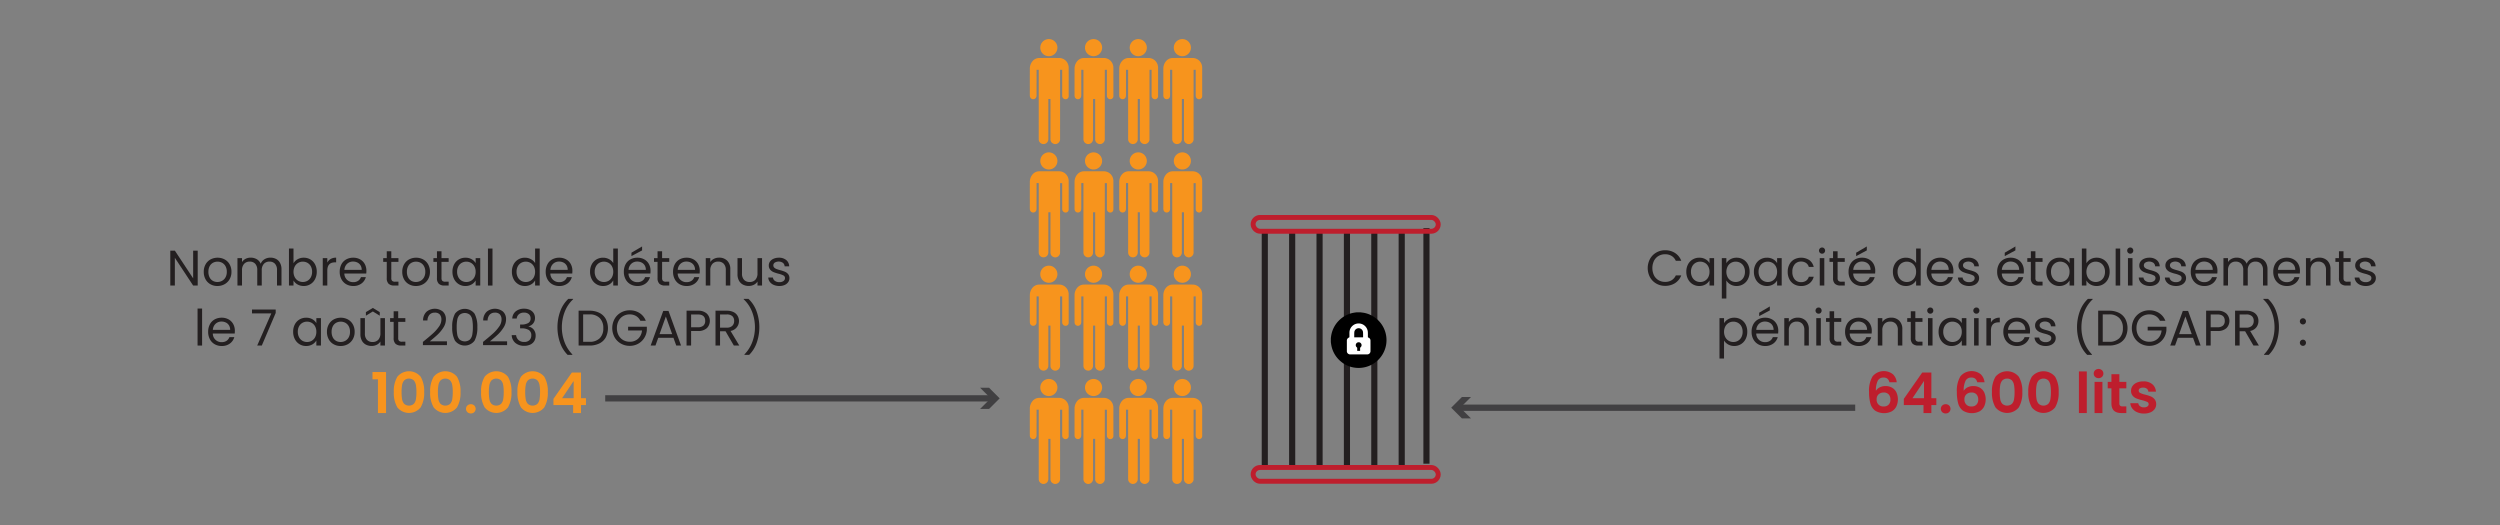 <?xml version="1.0" encoding="UTF-8"?> <svg xmlns="http://www.w3.org/2000/svg" id="Layer_1" data-name="Layer 1" viewBox="0 0 800 168"><rect x="0" y="0" width="800" height="168" fill="#808080" stroke="none"/><defs><style>.cls-1{fill:#231f20;}.cls-2{fill:#f7941d;}.cls-3{fill:#be1e2d;}.cls-4,.cls-6,.cls-7,.cls-8{fill:none;stroke-miterlimit:10;}.cls-4,.cls-6{stroke:#414042;}.cls-4{stroke-width:2.018px;}.cls-5{fill:#414042;}.cls-6{stroke-width:2px;}.cls-7{stroke:#231f20;stroke-width:1.964px;}.cls-8{stroke:#be1e2d;stroke-width:1.58px;}.cls-9{fill:#fff;}</style></defs><title>surpeuplement-prisons</title><path class="cls-1" d="M63.265,91.376h-1.456l-5.856-8.88v8.88h-1.457V80.208h1.457l5.856,8.863V80.208h1.456Z"></path><path class="cls-1" d="M67.337,90.96a3.982,3.982,0,0,1-1.568-1.592,4.89,4.89,0,0,1-.567-2.393,4.729,4.729,0,0,1,.584-2.376,4.024,4.024,0,0,1,1.592-1.584,4.888,4.888,0,0,1,4.512,0,4.037,4.037,0,0,1,1.592,1.576,4.726,4.726,0,0,1,.584,2.384,4.67,4.67,0,0,1-.6,2.393,4.162,4.162,0,0,1-1.624,1.592,4.661,4.661,0,0,1-2.272.559A4.491,4.491,0,0,1,67.337,90.96Zm3.704-1.088a2.796,2.796,0,0,0,1.111-1.105,3.53,3.53,0,0,0,.424-1.792,3.592,3.592,0,0,0-.416-1.792,2.726,2.726,0,0,0-1.088-1.096,3.137,3.137,0,0,0-2.92,0,2.643,2.643,0,0,0-1.063,1.096,3.71,3.71,0,0,0-.4,1.792,3.818,3.818,0,0,0,.392,1.809A2.612,2.612,0,0,0,68.129,89.88a2.94,2.94,0,0,0,1.44.359A3.078,3.078,0,0,0,71.041,89.872Z"></path><path class="cls-1" d="M88.353,82.872a3.056,3.056,0,0,1,1.264,1.272A4.246,4.246,0,0,1,90.08,86.208v5.168H88.641v-4.96a2.842,2.842,0,0,0-.648-2.008,2.274,2.274,0,0,0-1.752-.696,2.339,2.339,0,0,0-1.808.728,2.995,2.995,0,0,0-.673,2.104V91.376H82.321v-4.96a2.837,2.837,0,0,0-.648-2.008,2.274,2.274,0,0,0-1.752-.696,2.341,2.341,0,0,0-1.808.728,2.995,2.995,0,0,0-.672,2.104V91.376h-1.456V82.607h1.456v1.265a2.883,2.883,0,0,1,1.16-1.057,3.514,3.514,0,0,1,1.608-.368,3.799,3.799,0,0,1,1.951.496,3.029,3.029,0,0,1,1.264,1.456A2.875,2.875,0,0,1,84.641,82.96a3.575,3.575,0,0,1,1.888-.513A3.833,3.833,0,0,1,88.353,82.872Z"></path><path class="cls-1" d="M95.233,82.96a3.878,3.878,0,0,1,1.968-.496,4.091,4.091,0,0,1,2.128.559A3.982,3.982,0,0,1,100.817,84.6a4.931,4.931,0,0,1,.544,2.36,5.036,5.036,0,0,1-.544,2.368A3.99,3.99,0,0,1,97.201,91.52a3.895,3.895,0,0,1-1.991-.496A3.377,3.377,0,0,1,93.92,89.76V91.376H92.465v-11.84H93.92v4.703A3.438,3.438,0,0,1,95.233,82.96Zm4.24,2.271a2.786,2.786,0,0,0-1.08-1.12,2.992,2.992,0,0,0-1.496-.384,2.911,2.911,0,0,0-1.48.393,2.866,2.866,0,0,0-1.088,1.136,3.861,3.861,0,0,0,0,3.456,2.866,2.866,0,0,0,1.088,1.136,3.024,3.024,0,0,0,2.977,0,2.816,2.816,0,0,0,1.08-1.136,3.66,3.66,0,0,0,.4-1.752A3.581,3.581,0,0,0,99.473,85.231Z"></path><path class="cls-1" d="M105.832,82.863a3.398,3.398,0,0,1,1.736-.416v1.505h-.384q-2.448,0-2.448,2.655V91.376h-1.456V82.607h1.456v1.424A2.8,2.8,0,0,1,105.832,82.863Z"></path><path class="cls-1" d="M117.201,87.536h-7.009a2.758,2.758,0,0,0,2.849,2.752,2.687,2.687,0,0,0,1.576-.44,2.327,2.327,0,0,0,.888-1.176h1.568a3.764,3.764,0,0,1-1.408,2.056,4.247,4.247,0,0,1-2.624.792,4.434,4.434,0,0,1-2.231-.559,3.963,3.963,0,0,1-1.545-1.592,4.942,4.942,0,0,1-.56-2.393,5.002,5.002,0,0,1,.544-2.384,3.828,3.828,0,0,1,1.527-1.576,4.55,4.55,0,0,1,2.265-.552,4.405,4.405,0,0,1,2.208.544,3.767,3.767,0,0,1,1.48,1.496,4.424,4.424,0,0,1,.519,2.151A8.513,8.513,0,0,1,117.201,87.536ZM115.376,84.92a2.392,2.392,0,0,0-1-.912,3.116,3.116,0,0,0-1.399-.312,2.704,2.704,0,0,0-1.881.704,2.87,2.87,0,0,0-.888,1.952h5.536A2.685,2.685,0,0,0,115.376,84.92Z"></path><path class="cls-1" d="M125.216,83.808v5.168a1.228,1.228,0,0,0,.273.904,1.341,1.341,0,0,0,.943.264h1.072V91.376h-1.312a2.605,2.605,0,0,1-1.823-.561,2.402,2.402,0,0,1-.608-1.84v-5.168h-1.136v-1.2H123.76v-2.208h1.456v2.208h2.288v1.2Z"></path><path class="cls-1" d="M130.857,90.96a3.982,3.982,0,0,1-1.568-1.592,4.891,4.891,0,0,1-.567-2.393,4.73,4.73,0,0,1,.584-2.376,4.025,4.025,0,0,1,1.592-1.584,4.888,4.888,0,0,1,4.512,0A4.037,4.037,0,0,1,137,84.592a4.726,4.726,0,0,1,.584,2.384,4.67,4.67,0,0,1-.6,2.393,4.163,4.163,0,0,1-1.624,1.592,4.662,4.662,0,0,1-2.272.559A4.491,4.491,0,0,1,130.857,90.96Zm3.704-1.088a2.796,2.796,0,0,0,1.111-1.105,3.529,3.529,0,0,0,.424-1.792,3.592,3.592,0,0,0-.416-1.792,2.726,2.726,0,0,0-1.088-1.096,3.137,3.137,0,0,0-2.92,0,2.643,2.643,0,0,0-1.063,1.096,3.71,3.71,0,0,0-.4,1.792,3.819,3.819,0,0,0,.392,1.809,2.612,2.612,0,0,0,1.049,1.096,2.94,2.94,0,0,0,1.44.359A3.077,3.077,0,0,0,134.561,89.872Z"></path><path class="cls-1" d="M141.28,83.808v5.168a1.233,1.233,0,0,0,.273.904,1.343,1.343,0,0,0,.944.264h1.072V91.376h-1.312a2.61,2.61,0,0,1-1.824-.561,2.403,2.403,0,0,1-.607-1.84v-5.168h-1.137v-1.2h1.137v-2.208H141.28v2.208h2.289v1.2Z"></path><path class="cls-1" d="M145.328,84.6a3.954,3.954,0,0,1,1.496-1.576,4.102,4.102,0,0,1,2.119-.559,3.883,3.883,0,0,1,2,.496,3.295,3.295,0,0,1,1.264,1.248V82.607H153.68V91.376h-1.473V89.744a3.423,3.423,0,0,1-1.287,1.272,3.852,3.852,0,0,1-1.992.504,3.963,3.963,0,0,1-2.111-.576,4.023,4.023,0,0,1-1.488-1.615,5.025,5.025,0,0,1-.545-2.368A4.919,4.919,0,0,1,145.328,84.6Zm6.48.648a2.812,2.812,0,0,0-1.08-1.128,3.06,3.06,0,0,0-2.983-.009,2.787,2.787,0,0,0-1.072,1.12,3.559,3.559,0,0,0-.4,1.729,3.637,3.637,0,0,0,.4,1.752,2.817,2.817,0,0,0,1.072,1.136,2.892,2.892,0,0,0,1.488.392,2.937,2.937,0,0,0,1.495-.392,2.803,2.803,0,0,0,1.08-1.136,3.612,3.612,0,0,0,.399-1.736A3.563,3.563,0,0,0,151.808,85.248Z"></path><path class="cls-1" d="M157.6,79.536v11.84h-1.455v-11.84Z"></path><path class="cls-1" d="M164.352,84.6a3.96,3.96,0,0,1,1.496-1.576,4.136,4.136,0,0,1,2.136-.559,3.97,3.97,0,0,1,1.904.472,3.406,3.406,0,0,1,1.344,1.24v-4.64h1.472v11.84h-1.472V89.728a3.401,3.401,0,0,1-1.28,1.288,3.807,3.807,0,0,1-1.983.504,3.99,3.99,0,0,1-3.616-2.191,5.024,5.024,0,0,1-.544-2.368A4.919,4.919,0,0,1,164.352,84.6Zm6.48.648a2.825,2.825,0,0,0-1.08-1.128,3.062,3.062,0,0,0-2.984-.009,2.8,2.8,0,0,0-1.072,1.12,3.57,3.57,0,0,0-.4,1.729,3.648,3.648,0,0,0,.4,1.752,2.83,2.83,0,0,0,1.072,1.136,2.894,2.894,0,0,0,1.488.392,2.938,2.938,0,0,0,1.496-.392,2.815,2.815,0,0,0,1.08-1.136,3.622,3.622,0,0,0,.399-1.736A3.574,3.574,0,0,0,170.832,85.248Z"></path><path class="cls-1" d="M183.119,87.536h-7.008a2.758,2.758,0,0,0,2.848,2.752,2.687,2.687,0,0,0,1.576-.44,2.329,2.329,0,0,0,.889-1.176h1.568a3.775,3.775,0,0,1-1.408,2.056,4.251,4.251,0,0,1-2.625.792,4.434,4.434,0,0,1-2.232-.559,3.968,3.968,0,0,1-1.544-1.592,4.942,4.942,0,0,1-.561-2.393,5.001,5.001,0,0,1,.545-2.384,3.816,3.816,0,0,1,1.527-1.576,4.546,4.546,0,0,1,2.264-.552,4.41,4.41,0,0,1,2.209.544,3.765,3.765,0,0,1,1.48,1.496,4.415,4.415,0,0,1,.52,2.151A8.498,8.498,0,0,1,183.119,87.536ZM181.295,84.92a2.386,2.386,0,0,0-1-.912,3.113,3.113,0,0,0-1.399-.312,2.703,2.703,0,0,0-1.88.704,2.871,2.871,0,0,0-.889,1.952h5.537A2.677,2.677,0,0,0,181.295,84.92Z"></path><path class="cls-1" d="M189.36,84.6a3.96,3.96,0,0,1,1.496-1.576,4.136,4.136,0,0,1,2.136-.559,3.97,3.97,0,0,1,1.904.472,3.407,3.407,0,0,1,1.344,1.24v-4.64h1.472v11.84H196.24V89.728a3.402,3.402,0,0,1-1.28,1.288,3.807,3.807,0,0,1-1.983.504,3.99,3.99,0,0,1-3.616-2.191,5.024,5.024,0,0,1-.544-2.368A4.919,4.919,0,0,1,189.36,84.6Zm6.48.648a2.825,2.825,0,0,0-1.08-1.128,3.062,3.062,0,0,0-2.984-.009,2.8,2.8,0,0,0-1.072,1.12,3.57,3.57,0,0,0-.4,1.729,3.648,3.648,0,0,0,.4,1.752,2.83,2.83,0,0,0,1.072,1.136,2.894,2.894,0,0,0,1.488.392,2.938,2.938,0,0,0,1.496-.392,2.815,2.815,0,0,0,1.08-1.136,3.622,3.622,0,0,0,.4-1.736A3.574,3.574,0,0,0,195.84,85.248Z"></path><path class="cls-1" d="M208.127,87.536h-7.008a2.758,2.758,0,0,0,2.848,2.752,2.687,2.687,0,0,0,1.576-.44,2.329,2.329,0,0,0,.889-1.176H208a3.775,3.775,0,0,1-1.408,2.056,4.251,4.251,0,0,1-2.625.792,4.434,4.434,0,0,1-2.231-.559,3.968,3.968,0,0,1-1.544-1.592,4.944,4.944,0,0,1-.56-2.393,5.001,5.001,0,0,1,.545-2.384,3.816,3.816,0,0,1,1.527-1.576,4.546,4.546,0,0,1,2.264-.552,4.41,4.41,0,0,1,2.209.544,3.765,3.765,0,0,1,1.48,1.496,4.413,4.413,0,0,1,.52,2.151A8.525,8.525,0,0,1,208.127,87.536ZM206.303,84.92a2.386,2.386,0,0,0-1-.912,3.113,3.113,0,0,0-1.399-.312,2.703,2.703,0,0,0-1.88.704,2.872,2.872,0,0,0-.889,1.952h5.537A2.677,2.677,0,0,0,206.303,84.92Zm-.832-4.792-3.407,1.824V80.863l3.407-2Z"></path><path class="cls-1" d="M211.871,83.808v5.168a1.233,1.233,0,0,0,.272.904,1.344,1.344,0,0,0,.945.264H214.16V91.376H212.848a2.608,2.608,0,0,1-1.824-.561,2.399,2.399,0,0,1-.608-1.84v-5.168H209.28v-1.2h1.136v-2.208h1.456v2.208H214.16v1.2Z"></path><path class="cls-1" d="M223.871,87.536h-7.008a2.758,2.758,0,0,0,2.848,2.752,2.687,2.687,0,0,0,1.576-.44,2.329,2.329,0,0,0,.889-1.176h1.568a3.773,3.773,0,0,1-1.408,2.056,4.251,4.251,0,0,1-2.625.792A4.434,4.434,0,0,1,217.48,90.96a3.968,3.968,0,0,1-1.544-1.592,4.944,4.944,0,0,1-.56-2.393,5.001,5.001,0,0,1,.545-2.384,3.816,3.816,0,0,1,1.527-1.576,4.546,4.546,0,0,1,2.264-.552,4.409,4.409,0,0,1,2.209.544,3.765,3.765,0,0,1,1.48,1.496,4.413,4.413,0,0,1,.52,2.151A8.525,8.525,0,0,1,223.871,87.536ZM222.047,84.92a2.387,2.387,0,0,0-1-.912,3.113,3.113,0,0,0-1.399-.312,2.703,2.703,0,0,0-1.88.704,2.871,2.871,0,0,0-.889,1.952h5.537A2.677,2.677,0,0,0,222.047,84.92Z"></path><path class="cls-1" d="M232.703,83.416a3.723,3.723,0,0,1,.992,2.792v5.168h-1.439v-4.96a2.817,2.817,0,0,0-.656-2.008,2.342,2.342,0,0,0-1.792-.696,2.4,2.4,0,0,0-1.832.72,2.939,2.939,0,0,0-.681,2.096V91.376H225.84V82.607h1.455v1.248a2.914,2.914,0,0,1,1.176-1.04,3.653,3.653,0,0,1,1.641-.368A3.553,3.553,0,0,1,232.703,83.416Z"></path><path class="cls-1" d="M243.856,82.607V91.376h-1.457V90.08a2.838,2.838,0,0,1-1.159,1.048,3.593,3.593,0,0,1-1.64.376,3.93,3.93,0,0,1-1.84-.424,3.082,3.082,0,0,1-1.289-1.272,4.188,4.188,0,0,1-.472-2.063V82.607h1.44v4.944a2.794,2.794,0,0,0,.656,1.992,2.341,2.341,0,0,0,1.791.695,2.39,2.39,0,0,0,1.84-.72,2.957,2.957,0,0,0,.672-2.096V82.607Z"></path><path class="cls-1" d="M247.615,91.176a3.042,3.042,0,0,1-1.264-.96,2.546,2.546,0,0,1-.513-1.416h1.504a1.474,1.474,0,0,0,.616,1.072,2.344,2.344,0,0,0,1.447.416,2.111,2.111,0,0,0,1.312-.368,1.124,1.124,0,0,0,.48-.928.916.916,0,0,0-.512-.857,7.228,7.228,0,0,0-1.584-.552,11.701,11.701,0,0,1-1.593-.52,2.804,2.804,0,0,1-1.056-.784,2.043,2.043,0,0,1-.44-1.367,2.075,2.075,0,0,1,.399-1.232,2.714,2.714,0,0,1,1.136-.888,4.084,4.084,0,0,1,1.68-.328,3.586,3.586,0,0,1,2.353.736,2.653,2.653,0,0,1,.96,2.016h-1.456a1.507,1.507,0,0,0-.552-1.105,2.442,2.442,0,0,0-2.6-.08,1.038,1.038,0,0,0-.465.881.965.965,0,0,0,.28.712,2.03,2.03,0,0,0,.704.447,11.682,11.682,0,0,0,1.176.376,12.652,12.652,0,0,1,1.536.505,2.695,2.695,0,0,1,1.017.743,1.999,1.999,0,0,1,.439,1.297,2.222,2.222,0,0,1-.4,1.296,2.66,2.66,0,0,1-1.128.903,4.027,4.027,0,0,1-1.672.328A4.531,4.531,0,0,1,247.615,91.176Z"></path><path class="cls-1" d="M64.673,98.736v11.84H63.217v-11.84Z"></path><path class="cls-1" d="M75.106,106.736H68.097a2.756,2.756,0,0,0,2.849,2.752,2.691,2.691,0,0,0,1.576-.44,2.325,2.325,0,0,0,.887-1.176h1.568a3.759,3.759,0,0,1-1.408,2.056,4.244,4.244,0,0,1-2.623.792,4.437,4.437,0,0,1-2.232-.559,3.962,3.962,0,0,1-1.544-1.592,4.932,4.932,0,0,1-.559-2.393,5.012,5.012,0,0,1,.543-2.384,3.83,3.83,0,0,1,1.528-1.576,4.55,4.55,0,0,1,2.265-.552,4.399,4.399,0,0,1,2.207.544,3.761,3.761,0,0,1,1.48,1.496,4.413,4.413,0,0,1,.52,2.151A8.79,8.79,0,0,1,75.106,106.736ZM73.281,104.12a2.397,2.397,0,0,0-1-.912,3.123,3.123,0,0,0-1.4-.312,2.699,2.699,0,0,0-1.88.704,2.866,2.866,0,0,0-.888,1.952h5.535A2.684,2.684,0,0,0,73.281,104.12Z"></path><path class="cls-1" d="M88.225,100.144l-4.448,10.433H82.305l4.512-10.288H80.641V99.04h7.584Z"></path><path class="cls-1" d="M94.352,103.8a3.959,3.959,0,0,1,1.496-1.576,4.108,4.108,0,0,1,2.121-.559,3.89,3.89,0,0,1,2,.496,3.301,3.301,0,0,1,1.264,1.248v-1.601h1.472v8.769h-1.472v-1.632a3.433,3.433,0,0,1-1.288,1.272,3.856,3.856,0,0,1-1.992.504,3.969,3.969,0,0,1-2.112-.576,4.043,4.043,0,0,1-1.488-1.615,5.036,5.036,0,0,1-.543-2.368A4.93,4.93,0,0,1,94.352,103.8Zm6.48.648a2.819,2.819,0,0,0-1.08-1.128,3.062,3.062,0,0,0-2.984-.009,2.797,2.797,0,0,0-1.071,1.12,3.57,3.57,0,0,0-.4,1.729,3.648,3.648,0,0,0,.4,1.752,2.828,2.828,0,0,0,1.071,1.136,2.9,2.9,0,0,0,1.488.392,2.936,2.936,0,0,0,1.496-.392,2.809,2.809,0,0,0,1.08-1.136,3.612,3.612,0,0,0,.4-1.736A3.563,3.563,0,0,0,100.832,104.448Z"></path><path class="cls-1" d="M106.761,110.16a3.982,3.982,0,0,1-1.568-1.592,4.891,4.891,0,0,1-.567-2.393,4.73,4.73,0,0,1,.584-2.376,4.025,4.025,0,0,1,1.592-1.584,4.888,4.888,0,0,1,4.512,0,4.037,4.037,0,0,1,1.592,1.576,4.726,4.726,0,0,1,.584,2.384,4.67,4.67,0,0,1-.6,2.393,4.163,4.163,0,0,1-1.624,1.592,4.661,4.661,0,0,1-2.272.559A4.491,4.491,0,0,1,106.761,110.16Zm3.704-1.088a2.797,2.797,0,0,0,1.111-1.105,3.529,3.529,0,0,0,.424-1.792,3.592,3.592,0,0,0-.416-1.792,2.726,2.726,0,0,0-1.088-1.096,3.137,3.137,0,0,0-2.92,0,2.643,2.643,0,0,0-1.063,1.096,3.71,3.71,0,0,0-.4,1.792,3.819,3.819,0,0,0,.392,1.809,2.612,2.612,0,0,0,1.049,1.096,2.94,2.94,0,0,0,1.44.359A3.077,3.077,0,0,0,110.465,109.072Z"></path><path class="cls-1" d="M123.184,101.808v8.769h-1.455V109.28a2.841,2.841,0,0,1-1.16,1.048,3.594,3.594,0,0,1-1.641.376,3.941,3.941,0,0,1-1.84-.424,3.089,3.089,0,0,1-1.287-1.272,4.178,4.178,0,0,1-.473-2.063v-5.137h1.44v4.944a2.794,2.794,0,0,0,.656,1.992,2.346,2.346,0,0,0,1.793.695,2.394,2.394,0,0,0,1.84-.72,2.966,2.966,0,0,0,.672-2.096v-4.816Zm-3.871-2.143-2.225,1.36V99.872l2.225-1.328,2.208,1.328v1.152Z"></path><path class="cls-1" d="M127.424,103.008v5.168a1.233,1.233,0,0,0,.272.904,1.344,1.344,0,0,0,.945.264h1.071v1.232h-1.312a2.608,2.608,0,0,1-1.824-.561,2.399,2.399,0,0,1-.608-1.84v-5.168h-1.136v-1.2h1.136V99.6h1.456v2.208h2.288v1.2Z"></path><path class="cls-1" d="M138.512,106.728a12.891,12.891,0,0,0,1.944-2.191,3.945,3.945,0,0,0,.792-2.248,2.473,2.473,0,0,0-.504-1.641,2.008,2.008,0,0,0-1.624-.6,2.135,2.135,0,0,0-1.688.68,2.843,2.843,0,0,0-.647,1.816h-1.408a3.84,3.84,0,0,1,1.089-2.768,4.13,4.13,0,0,1,5.256-.065,3.287,3.287,0,0,1,.967,2.512,4.788,4.788,0,0,1-.791,2.584,11.304,11.304,0,0,1-1.801,2.208q-1.008.952-2.576,2.216h5.505v1.217h-7.696v-1.04Q137.36,107.776,138.512,106.728Z"></path><path class="cls-1" d="M145.6,100.376a3.94,3.94,0,0,1,6.256,0,8.6,8.6,0,0,1,.896,4.296,8.765,8.765,0,0,1-.896,4.353,3.928,3.928,0,0,1-6.256,0,8.766,8.766,0,0,1-.895-4.353A8.6,8.6,0,0,1,145.6,100.376Zm5.528,1.935a3.003,3.003,0,0,0-.752-1.56,2.59,2.59,0,0,0-3.296,0,2.997,2.997,0,0,0-.752,1.56,12.86,12.86,0,0,0-.184,2.36,13.307,13.307,0,0,0,.184,2.416,3.004,3.004,0,0,0,.752,1.568,2.591,2.591,0,0,0,3.296,0,3.011,3.011,0,0,0,.752-1.568,13.379,13.379,0,0,0,.185-2.416A12.93,12.93,0,0,0,151.128,102.311Z"></path><path class="cls-1" d="M157.76,106.728a12.883,12.883,0,0,0,1.943-2.191,3.94,3.94,0,0,0,.793-2.248,2.474,2.474,0,0,0-.504-1.641,2.011,2.011,0,0,0-1.625-.6,2.134,2.134,0,0,0-1.688.68,2.844,2.844,0,0,0-.648,1.816h-1.408a3.845,3.845,0,0,1,1.089-2.768,4.13,4.13,0,0,1,5.256-.065,3.284,3.284,0,0,1,.968,2.512,4.781,4.781,0,0,1-.792,2.584,11.303,11.303,0,0,1-1.8,2.208q-1.008.952-2.576,2.216h5.504v1.217h-7.695v-1.04Q156.607,107.776,157.76,106.728Z"></path><path class="cls-1" d="M165.057,99.616a4.075,4.075,0,0,1,2.655-.832,4.199,4.199,0,0,1,1.88.392,2.829,2.829,0,0,1,1.2,1.064,2.863,2.863,0,0,1,.408,1.52,2.682,2.682,0,0,1-.568,1.712,2.549,2.549,0,0,1-1.48.929v.079a2.953,2.953,0,0,1,1.647,1.009,3.033,3.033,0,0,1,.608,1.968,3.246,3.246,0,0,1-.416,1.64,2.867,2.867,0,0,1-1.248,1.145,4.43,4.43,0,0,1-2,.416,4.256,4.256,0,0,1-2.784-.889,3.434,3.434,0,0,1-1.216-2.52h1.408a2.418,2.418,0,0,0,.783,1.568,2.571,2.571,0,0,0,1.793.607,2.305,2.305,0,0,0,1.703-.584,2.045,2.045,0,0,0,.584-1.512,1.918,1.918,0,0,0-.8-1.728,4.44,4.44,0,0,0-2.416-.527h-.368v-1.217h.385a4.317,4.317,0,0,0,2.224-.487,1.606,1.606,0,0,0,.752-1.464,1.771,1.771,0,0,0-.552-1.36,2.236,2.236,0,0,0-1.576-.512,2.399,2.399,0,0,0-1.6.512,2.071,2.071,0,0,0-.721,1.376H163.92A3.127,3.127,0,0,1,165.057,99.616Z"></path><path class="cls-1" d="M179.24,109.728a15.083,15.083,0,0,1,.047-10.151,10.174,10.174,0,0,1,2.584-3.944h1.52v.145a10.716,10.716,0,0,0-2.696,4.04,13.596,13.596,0,0,0-.903,4.903,13.226,13.226,0,0,0,.856,4.736,11.402,11.402,0,0,0,2.504,3.952v.144h-1.52A10.184,10.184,0,0,1,179.24,109.728Z"></path><path class="cls-1" d="M191.784,100.103a4.786,4.786,0,0,1,2.049,1.944,6.56,6.56,0,0,1,0,5.944,4.699,4.699,0,0,1-2.049,1.92,7.025,7.025,0,0,1-3.159.664h-3.472V99.424h3.472A6.885,6.885,0,0,1,191.784,100.103Zm.137,8.128a4.349,4.349,0,0,0,1.137-3.207,4.447,4.447,0,0,0-1.145-3.248,4.395,4.395,0,0,0-3.288-1.168h-2.017v8.768h2.017A4.441,4.441,0,0,0,191.92,108.231Z"></path><path class="cls-1" d="M204.912,102.656a3.478,3.478,0,0,0-1.345-1.513,3.866,3.866,0,0,0-2.048-.535,4.16,4.16,0,0,0-2.103.535,3.787,3.787,0,0,0-1.473,1.536,4.82,4.82,0,0,0-.536,2.312,4.771,4.771,0,0,0,.536,2.304,3.797,3.797,0,0,0,1.473,1.528,4.151,4.151,0,0,0,2.103.536,3.8,3.8,0,0,0,2.688-.977,4.022,4.022,0,0,0,1.232-2.64h-4.448V104.56h6v1.12a5.527,5.527,0,0,1-.864,2.52,5.333,5.333,0,0,1-1.936,1.808,5.43,5.43,0,0,1-2.672.664,5.626,5.626,0,0,1-2.832-.728,5.342,5.342,0,0,1-2.023-2.024,6.148,6.148,0,0,1,0-5.864,5.327,5.327,0,0,1,2.023-2.031,5.628,5.628,0,0,1,2.832-.729,5.692,5.692,0,0,1,3.145.88,5.036,5.036,0,0,1,1.991,2.481Z"></path><path class="cls-1" d="M215.504,108.096H210.64l-.895,2.481h-1.537l4.033-11.088h1.68l4.016,11.088h-1.535Zm-.416-1.184-2.016-5.632-2.017,5.632Z"></path><path class="cls-1" d="M226.2,105a4.038,4.038,0,0,1-2.904.92h-2.143v4.656h-1.456V99.424h3.6a4.082,4.082,0,0,1,2.873.912A3.294,3.294,0,0,1,226.2,105Zm-1.111-.808a1.944,1.944,0,0,0,.576-1.505q0-2.064-2.369-2.063h-2.143V104.72h2.143A2.595,2.595,0,0,0,225.088,104.192Z"></path><path class="cls-1" d="M234.832,110.576l-2.656-4.561h-1.76v4.561h-1.457V99.424H232.56a4.789,4.789,0,0,1,2.136.432A3.012,3.012,0,0,1,236,101.024a3.233,3.233,0,0,1-2.225,4.88l2.801,4.672Zm-4.416-5.729H232.56a2.432,2.432,0,0,0,1.776-.584,2.091,2.091,0,0,0,.592-1.56,1.998,1.998,0,0,0-.584-1.536,2.544,2.544,0,0,0-1.784-.544h-2.144Z"></path><path class="cls-1" d="M238.223,113.552v-.144a11.404,11.404,0,0,0,2.504-3.952,13.248,13.248,0,0,0,.856-4.736,13.618,13.618,0,0,0-.903-4.903,10.706,10.706,0,0,0-2.697-4.04v-.145h1.52a10.151,10.151,0,0,1,2.584,3.944,15.075,15.075,0,0,1,.048,10.151,10.184,10.184,0,0,1-2.392,3.824Z"></path><path class="cls-2" d="M119.198,121.376v-2.322h4.338v13.122h-2.592v-10.8Z"></path><path class="cls-2" d="M127.145,120.565a4.836,4.836,0,0,1,7.469,0,9.032,9.032,0,0,1,1.125,4.878,9.166,9.166,0,0,1-1.125,4.914,4.804,4.804,0,0,1-7.469,0,9.166,9.166,0,0,1-1.125-4.914A9.032,9.032,0,0,1,127.145,120.565Zm5.94,2.637a3.023,3.023,0,0,0-.684-1.484,2.297,2.297,0,0,0-3.043,0,3.023,3.023,0,0,0-.684,1.484,12.376,12.376,0,0,0-.171,2.241,13.591,13.591,0,0,0,.162,2.295,2.879,2.879,0,0,0,.685,1.494,2.346,2.346,0,0,0,3.06,0,2.886,2.886,0,0,0,.684-1.494,13.591,13.591,0,0,0,.162-2.295A12.458,12.458,0,0,0,133.084,123.202Z"></path><path class="cls-2" d="M138.772,120.565a4.838,4.838,0,0,1,7.471,0,9.032,9.032,0,0,1,1.125,4.878,9.166,9.166,0,0,1-1.125,4.914,4.806,4.806,0,0,1-7.471,0,9.166,9.166,0,0,1-1.125-4.914A9.032,9.032,0,0,1,138.772,120.565Zm5.94,2.637a3.023,3.023,0,0,0-.685-1.484,2.294,2.294,0,0,0-3.041,0,3.023,3.023,0,0,0-.684,1.484,12.367,12.367,0,0,0-.171,2.241,13.686,13.686,0,0,0,.162,2.295,2.878,2.878,0,0,0,.684,1.494,2.347,2.347,0,0,0,3.06,0,2.878,2.878,0,0,0,.684-1.494,13.591,13.591,0,0,0,.162-2.295A12.367,12.367,0,0,0,144.712,123.202Z"></path><path class="cls-2" d="M149.554,131.879a1.48,1.48,0,0,1,0-2.106,1.562,1.562,0,0,1,1.125-.423,1.51,1.51,0,0,1,1.099.423,1.501,1.501,0,0,1,0,2.106,1.51,1.51,0,0,1-1.099.423A1.562,1.562,0,0,1,149.554,131.879Z"></path><path class="cls-2" d="M155.08,120.565a4.835,4.835,0,0,1,7.469,0,9.032,9.032,0,0,1,1.125,4.878,9.166,9.166,0,0,1-1.125,4.914,4.803,4.803,0,0,1-7.469,0,9.166,9.166,0,0,1-1.125-4.914A9.032,9.032,0,0,1,155.08,120.565Zm5.939,2.637a3.022,3.022,0,0,0-.684-1.484,2.297,2.297,0,0,0-3.043,0,3.022,3.022,0,0,0-.684,1.484,12.367,12.367,0,0,0-.171,2.241,13.591,13.591,0,0,0,.162,2.295,2.878,2.878,0,0,0,.685,1.494,2.346,2.346,0,0,0,3.059,0,2.885,2.885,0,0,0,.684-1.494,13.591,13.591,0,0,0,.162-2.295A12.458,12.458,0,0,0,161.02,123.202Z"></path><path class="cls-2" d="M166.707,120.565a4.838,4.838,0,0,1,7.471,0,9.032,9.032,0,0,1,1.125,4.878,9.166,9.166,0,0,1-1.125,4.914,4.806,4.806,0,0,1-7.471,0,9.166,9.166,0,0,1-1.125-4.914A9.032,9.032,0,0,1,166.707,120.565Zm5.94,2.637a3.024,3.024,0,0,0-.685-1.484,2.294,2.294,0,0,0-3.041,0,3.024,3.024,0,0,0-.685,1.484,12.367,12.367,0,0,0-.171,2.241,13.697,13.697,0,0,0,.162,2.295,2.878,2.878,0,0,0,.684,1.494,2.347,2.347,0,0,0,3.061,0,2.878,2.878,0,0,0,.683-1.494,13.59,13.59,0,0,0,.162-2.295A12.376,12.376,0,0,0,172.648,123.202Z"></path><path class="cls-2" d="M177.103,129.619v-1.98l5.886-8.424h2.934v8.208h1.584v2.195h-1.584v2.557h-2.52v-2.557Zm6.462-7.703-3.689,5.508h3.689Z"></path><path class="cls-1" d="M528.002,82.856a5.353,5.353,0,0,1,2.009-2.04,5.538,5.538,0,0,1,2.823-.735,5.729,5.729,0,0,1,3.185.88,5.047,5.047,0,0,1,1.983,2.496h-1.743a3.511,3.511,0,0,0-1.336-1.553,3.874,3.874,0,0,0-2.089-.544,4.069,4.069,0,0,0-2.096.544,3.813,3.813,0,0,0-1.456,1.544,5.43,5.43,0,0,0,0,4.673,3.813,3.813,0,0,0,1.456,1.544,4.069,4.069,0,0,0,2.096.544,3.915,3.915,0,0,0,2.089-.536,3.456,3.456,0,0,0,1.336-1.544h1.743A5.007,5.007,0,0,1,536.019,90.6a5.766,5.766,0,0,1-3.185.872,5.581,5.581,0,0,1-2.823-.728,5.304,5.304,0,0,1-2.009-2.024,6.213,6.213,0,0,1,0-5.864Z"></path><path class="cls-1" d="M540.162,84.6a3.953,3.953,0,0,1,1.496-1.576,4.103,4.103,0,0,1,2.12-.559,3.888,3.888,0,0,1,2,.496,3.302,3.302,0,0,1,1.264,1.248V82.607h1.472V91.376h-1.472V89.744a3.433,3.433,0,0,1-1.288,1.272,3.852,3.852,0,0,1-1.992.504,3.966,3.966,0,0,1-2.111-.576,4.03,4.03,0,0,1-1.488-1.615,5.024,5.024,0,0,1-.544-2.368A4.919,4.919,0,0,1,540.162,84.6Zm6.479.648a2.812,2.812,0,0,0-1.08-1.128,3.06,3.06,0,0,0-2.983-.009,2.793,2.793,0,0,0-1.072,1.12,3.57,3.57,0,0,0-.4,1.729,3.648,3.648,0,0,0,.4,1.752,2.824,2.824,0,0,0,1.072,1.136,2.895,2.895,0,0,0,1.488.392,2.934,2.934,0,0,0,1.495-.392,2.803,2.803,0,0,0,1.08-1.136,3.612,3.612,0,0,0,.4-1.736A3.564,3.564,0,0,0,546.642,85.248Z"></path><path class="cls-1" d="M553.723,82.968a3.85,3.85,0,0,1,1.991-.504,4.105,4.105,0,0,1,2.12.559A3.954,3.954,0,0,1,559.33,84.6a4.93,4.93,0,0,1,.544,2.36,5.036,5.036,0,0,1-.544,2.368,3.99,3.99,0,0,1-3.616,2.191,3.82,3.82,0,0,1-1.976-.504,3.593,3.593,0,0,1-1.304-1.256v5.776h-1.456V82.607h1.456v1.616A3.47,3.47,0,0,1,553.723,82.968Zm4.264,2.264a2.779,2.779,0,0,0-1.08-1.12,2.991,2.991,0,0,0-1.496-.384,2.907,2.907,0,0,0-1.48.393,2.853,2.853,0,0,0-1.088,1.136,3.861,3.861,0,0,0,0,3.456,2.853,2.853,0,0,0,1.088,1.136,2.906,2.906,0,0,0,1.48.392,2.938,2.938,0,0,0,1.496-.392,2.808,2.808,0,0,0,1.08-1.136,3.648,3.648,0,0,0,.4-1.752A3.57,3.57,0,0,0,557.987,85.231Z"></path><path class="cls-1" d="M561.794,84.6a3.954,3.954,0,0,1,1.496-1.576,4.103,4.103,0,0,1,2.12-.559,3.888,3.888,0,0,1,2,.496,3.301,3.301,0,0,1,1.264,1.248V82.607h1.472V91.376h-1.472V89.744a3.433,3.433,0,0,1-1.288,1.272,3.851,3.851,0,0,1-1.992.504,3.966,3.966,0,0,1-2.111-.576,4.03,4.03,0,0,1-1.488-1.615A5.026,5.026,0,0,1,561.25,86.96,4.92,4.92,0,0,1,561.794,84.6Zm6.479.648a2.812,2.812,0,0,0-1.08-1.128,3.06,3.06,0,0,0-2.983-.009,2.793,2.793,0,0,0-1.072,1.12,3.57,3.57,0,0,0-.4,1.729,3.648,3.648,0,0,0,.4,1.752,2.823,2.823,0,0,0,1.072,1.136,2.894,2.894,0,0,0,1.488.392,2.935,2.935,0,0,0,1.495-.392,2.802,2.802,0,0,0,1.08-1.136,3.612,3.612,0,0,0,.4-1.736A3.564,3.564,0,0,0,568.274,85.248Z"></path><path class="cls-1" d="M572.611,84.6a3.919,3.919,0,0,1,1.512-1.576,4.802,4.802,0,0,1,4.88.225,3.7,3.7,0,0,1,1.384,2.176h-1.567a2.251,2.251,0,0,0-.872-1.264,2.689,2.689,0,0,0-1.608-.465,2.579,2.579,0,0,0-2.016.857,3.508,3.508,0,0,0-.769,2.424,3.566,3.566,0,0,0,.769,2.448,2.567,2.567,0,0,0,2.016.864,2.722,2.722,0,0,0,1.601-.448,2.277,2.277,0,0,0,.88-1.28h1.567a3.853,3.853,0,0,1-1.407,2.152,4.221,4.221,0,0,1-2.641.808,4.347,4.347,0,0,1-2.216-.559,3.896,3.896,0,0,1-1.512-1.584,5.036,5.036,0,0,1-.544-2.4A4.955,4.955,0,0,1,572.611,84.6Z"></path><path class="cls-1" d="M582.37,80.895a.991.991,0,0,1,.704-1.695.913.913,0,0,1,.68.287,1.024,1.024,0,0,1,0,1.408.911.911,0,0,1-.68.288A.957.957,0,0,1,582.37,80.895Zm1.408,1.712V91.376h-1.456V82.607Z"></path><path class="cls-1" d="M588.034,83.808v5.168a1.228,1.228,0,0,0,.273.904,1.343,1.343,0,0,0,.944.264h1.071V91.376H589.01a2.608,2.608,0,0,1-1.824-.561,2.403,2.403,0,0,1-.608-1.84v-5.168h-1.136v-1.2h1.136v-2.208h1.456v2.208h2.288v1.2Z"></path><path class="cls-1" d="M600.034,87.536h-7.009a2.758,2.758,0,0,0,2.849,2.752,2.691,2.691,0,0,0,1.576-.44,2.332,2.332,0,0,0,.888-1.176h1.568a3.769,3.769,0,0,1-1.408,2.056,4.248,4.248,0,0,1-2.624.792,4.438,4.438,0,0,1-2.232-.559,3.967,3.967,0,0,1-1.544-1.592,4.942,4.942,0,0,1-.56-2.393,5,5,0,0,1,.544-2.384,3.822,3.822,0,0,1,1.527-1.576,4.55,4.55,0,0,1,2.265-.552,4.405,4.405,0,0,1,2.208.544,3.765,3.765,0,0,1,1.48,1.496,4.413,4.413,0,0,1,.52,2.151A8.802,8.802,0,0,1,600.034,87.536ZM598.21,84.92a2.398,2.398,0,0,0-1-.912,3.121,3.121,0,0,0-1.4-.312,2.703,2.703,0,0,0-1.88.704,2.866,2.866,0,0,0-.888,1.952h5.536A2.685,2.685,0,0,0,598.21,84.92Zm-.832-4.792L593.97,81.952V80.863l3.408-2Z"></path><path class="cls-1" d="M606.274,84.6a3.954,3.954,0,0,1,1.496-1.576,4.134,4.134,0,0,1,2.136-.559,3.97,3.97,0,0,1,1.904.472,3.414,3.414,0,0,1,1.344,1.24v-4.64h1.472v11.84h-1.472V89.728a3.408,3.408,0,0,1-1.28,1.288,3.809,3.809,0,0,1-1.983.504,3.99,3.99,0,0,1-3.616-2.191A5.026,5.026,0,0,1,605.73,86.96,4.92,4.92,0,0,1,606.274,84.6Zm6.48.648a2.812,2.812,0,0,0-1.08-1.128,3.06,3.06,0,0,0-2.983-.009,2.793,2.793,0,0,0-1.072,1.12,3.57,3.57,0,0,0-.4,1.729,3.648,3.648,0,0,0,.4,1.752,2.823,2.823,0,0,0,1.072,1.136,2.894,2.894,0,0,0,1.488.392,2.935,2.935,0,0,0,1.495-.392,2.802,2.802,0,0,0,1.08-1.136,3.612,3.612,0,0,0,.4-1.736A3.564,3.564,0,0,0,612.753,85.248Z"></path><path class="cls-1" d="M625.042,87.536h-7.009a2.758,2.758,0,0,0,2.849,2.752,2.691,2.691,0,0,0,1.576-.44,2.332,2.332,0,0,0,.888-1.176h1.568a3.769,3.769,0,0,1-1.408,2.056,4.248,4.248,0,0,1-2.624.792A4.438,4.438,0,0,1,618.65,90.96a3.967,3.967,0,0,1-1.544-1.592,4.942,4.942,0,0,1-.56-2.393,5.002,5.002,0,0,1,.544-2.384,3.822,3.822,0,0,1,1.527-1.576,4.55,4.55,0,0,1,2.265-.552,4.405,4.405,0,0,1,2.208.544,3.764,3.764,0,0,1,1.48,1.496,4.413,4.413,0,0,1,.52,2.151A8.802,8.802,0,0,1,625.042,87.536ZM623.218,84.92a2.398,2.398,0,0,0-1-.912,3.121,3.121,0,0,0-1.4-.312,2.703,2.703,0,0,0-1.88.704,2.866,2.866,0,0,0-.888,1.952h5.536A2.685,2.685,0,0,0,623.218,84.92Z"></path><path class="cls-1" d="M628.306,91.176a3.042,3.042,0,0,1-1.264-.96A2.554,2.554,0,0,1,626.53,88.8h1.504a1.477,1.477,0,0,0,.616,1.072,2.345,2.345,0,0,0,1.448.416A2.106,2.106,0,0,0,631.41,89.92a1.124,1.124,0,0,0,.48-.928.916.916,0,0,0-.512-.857,7.228,7.228,0,0,0-1.584-.552,11.699,11.699,0,0,1-1.593-.52,2.812,2.812,0,0,1-1.056-.784,2.043,2.043,0,0,1-.439-1.367,2.075,2.075,0,0,1,.399-1.232,2.715,2.715,0,0,1,1.136-.888,4.089,4.089,0,0,1,1.681-.328,3.585,3.585,0,0,1,2.352.736,2.65,2.65,0,0,1,.96,2.016h-1.456a1.507,1.507,0,0,0-.552-1.105,2.442,2.442,0,0,0-2.6-.08,1.04,1.04,0,0,0-.465.881.965.965,0,0,0,.28.712,2.039,2.039,0,0,0,.704.447,11.768,11.768,0,0,0,1.176.376,12.535,12.535,0,0,1,1.536.505,2.694,2.694,0,0,1,1.017.743,1.994,1.994,0,0,1,.44,1.297,2.229,2.229,0,0,1-.399,1.296,2.67,2.67,0,0,1-1.129.903,4.028,4.028,0,0,1-1.672.328A4.53,4.53,0,0,1,628.306,91.176Z"></path><path class="cls-1" d="M647.585,87.536h-7.008a2.756,2.756,0,0,0,2.848,2.752,2.687,2.687,0,0,0,1.576-.44,2.322,2.322,0,0,0,.888-1.176h1.568a3.764,3.764,0,0,1-1.408,2.056,4.246,4.246,0,0,1-2.624.792,4.434,4.434,0,0,1-2.231-.559,3.962,3.962,0,0,1-1.544-1.592,4.932,4.932,0,0,1-.56-2.393,5.012,5.012,0,0,1,.544-2.384,3.824,3.824,0,0,1,1.528-1.576,4.546,4.546,0,0,1,2.264-.552,4.403,4.403,0,0,1,2.208.544,3.761,3.761,0,0,1,1.48,1.496,4.413,4.413,0,0,1,.519,2.151A8.513,8.513,0,0,1,647.585,87.536ZM645.761,84.92a2.386,2.386,0,0,0-1-.912,3.116,3.116,0,0,0-1.399-.312,2.7,2.7,0,0,0-1.88.704,2.872,2.872,0,0,0-.889,1.952h5.536A2.676,2.676,0,0,0,645.761,84.92Zm-.832-4.792-3.407,1.824V80.863l3.407-2Z"></path><path class="cls-1" d="M651.329,83.808v5.168a1.233,1.233,0,0,0,.272.904,1.343,1.343,0,0,0,.944.264h1.072V91.376H652.305a2.606,2.606,0,0,1-1.823-.561,2.399,2.399,0,0,1-.608-1.84v-5.168h-1.136v-1.2h1.136v-2.208h1.456v2.208h2.288v1.2Z"></path><path class="cls-1" d="M655.377,84.6a3.954,3.954,0,0,1,1.496-1.576,4.103,4.103,0,0,1,2.12-.559,3.888,3.888,0,0,1,2,.496,3.301,3.301,0,0,1,1.264,1.248V82.607h1.472V91.376h-1.472V89.744a3.433,3.433,0,0,1-1.288,1.272,3.851,3.851,0,0,1-1.992.504,3.966,3.966,0,0,1-2.111-.576,4.031,4.031,0,0,1-1.488-1.615,5.024,5.024,0,0,1-.544-2.368A4.919,4.919,0,0,1,655.377,84.6Zm6.479.648a2.812,2.812,0,0,0-1.08-1.128,3.06,3.06,0,0,0-2.983-.009,2.793,2.793,0,0,0-1.072,1.12,3.57,3.57,0,0,0-.4,1.729,3.648,3.648,0,0,0,.4,1.752,2.823,2.823,0,0,0,1.072,1.136,2.894,2.894,0,0,0,1.488.392,2.935,2.935,0,0,0,1.495-.392,2.802,2.802,0,0,0,1.08-1.136,3.612,3.612,0,0,0,.4-1.736A3.564,3.564,0,0,0,661.857,85.248Z"></path><path class="cls-1" d="M668.961,82.96a3.879,3.879,0,0,1,1.968-.496,4.097,4.097,0,0,1,2.129.559A3.973,3.973,0,0,1,674.545,84.6a4.931,4.931,0,0,1,.544,2.36,5.036,5.036,0,0,1-.544,2.368A3.99,3.99,0,0,1,670.929,91.52a3.895,3.895,0,0,1-1.991-.496A3.367,3.367,0,0,1,667.65,89.76V91.376h-1.456v-11.84h1.456v4.703A3.43,3.43,0,0,1,668.961,82.96Zm4.24,2.271a2.78,2.78,0,0,0-1.08-1.12,2.992,2.992,0,0,0-1.496-.384,2.907,2.907,0,0,0-1.48.393,2.853,2.853,0,0,0-1.088,1.136,3.861,3.861,0,0,0,0,3.456,2.853,2.853,0,0,0,1.088,1.136,2.906,2.906,0,0,0,1.48.392,2.938,2.938,0,0,0,1.496-.392,2.809,2.809,0,0,0,1.08-1.136,3.648,3.648,0,0,0,.4-1.752A3.57,3.57,0,0,0,673.202,85.231Z"></path><path class="cls-1" d="M678.465,79.536v11.84h-1.456v-11.84Z"></path><path class="cls-1" d="M680.992,80.895a.991.991,0,0,1,.704-1.695.917.917,0,0,1,.681.287,1.027,1.027,0,0,1,0,1.408.914.914,0,0,1-.681.288A.957.957,0,0,1,680.992,80.895Zm1.408,1.712V91.376h-1.456V82.607Z"></path><path class="cls-1" d="M686.177,91.176a3.042,3.042,0,0,1-1.264-.96,2.554,2.554,0,0,1-.513-1.416h1.504a1.477,1.477,0,0,0,.616,1.072,2.345,2.345,0,0,0,1.448.416,2.106,2.106,0,0,0,1.312-.368,1.124,1.124,0,0,0,.48-.928.916.916,0,0,0-.512-.857,7.228,7.228,0,0,0-1.584-.552,11.699,11.699,0,0,1-1.593-.52,2.812,2.812,0,0,1-1.056-.784,2.043,2.043,0,0,1-.44-1.367,2.075,2.075,0,0,1,.4-1.232,2.715,2.715,0,0,1,1.136-.888,4.089,4.089,0,0,1,1.681-.328,3.585,3.585,0,0,1,2.352.736,2.65,2.65,0,0,1,.96,2.016h-1.456a1.507,1.507,0,0,0-.552-1.105,2.442,2.442,0,0,0-2.6-.08,1.04,1.04,0,0,0-.465.881.965.965,0,0,0,.28.712,2.039,2.039,0,0,0,.704.447,11.768,11.768,0,0,0,1.176.376,12.535,12.535,0,0,1,1.536.505,2.695,2.695,0,0,1,1.017.743,1.994,1.994,0,0,1,.44,1.297,2.229,2.229,0,0,1-.399,1.296,2.67,2.67,0,0,1-1.129.903,4.027,4.027,0,0,1-1.672.328A4.53,4.53,0,0,1,686.177,91.176Z"></path><path class="cls-1" d="M694.529,91.176a3.042,3.042,0,0,1-1.264-.96,2.554,2.554,0,0,1-.513-1.416h1.504a1.477,1.477,0,0,0,.616,1.072,2.345,2.345,0,0,0,1.448.416,2.105,2.105,0,0,0,1.312-.368,1.124,1.124,0,0,0,.48-.928.916.916,0,0,0-.512-.857,7.228,7.228,0,0,0-1.584-.552,11.701,11.701,0,0,1-1.593-.52,2.812,2.812,0,0,1-1.056-.784,2.043,2.043,0,0,1-.44-1.367,2.075,2.075,0,0,1,.399-1.232,2.714,2.714,0,0,1,1.136-.888,4.088,4.088,0,0,1,1.681-.328,3.586,3.586,0,0,1,2.352.736,2.65,2.65,0,0,1,.96,2.016H698a1.507,1.507,0,0,0-.552-1.105,2.442,2.442,0,0,0-2.6-.08,1.04,1.04,0,0,0-.465.881.964.964,0,0,0,.28.712,2.038,2.038,0,0,0,.704.447,11.773,11.773,0,0,0,1.176.376,12.543,12.543,0,0,1,1.536.505,2.695,2.695,0,0,1,1.017.743,1.994,1.994,0,0,1,.439,1.297,2.229,2.229,0,0,1-.399,1.296,2.669,2.669,0,0,1-1.129.903,4.027,4.027,0,0,1-1.672.328A4.531,4.531,0,0,1,694.529,91.176Z"></path><path class="cls-1" d="M709.536,87.536h-7.009a2.758,2.758,0,0,0,2.849,2.752,2.691,2.691,0,0,0,1.576-.44,2.332,2.332,0,0,0,.888-1.176h1.568A3.769,3.769,0,0,1,708,90.728a4.248,4.248,0,0,1-2.624.792,4.437,4.437,0,0,1-2.232-.559,3.968,3.968,0,0,1-1.544-1.592,4.943,4.943,0,0,1-.56-2.393,5,5,0,0,1,.544-2.384,3.822,3.822,0,0,1,1.527-1.576,4.55,4.55,0,0,1,2.265-.552,4.406,4.406,0,0,1,2.208.544,3.765,3.765,0,0,1,1.48,1.496,4.413,4.413,0,0,1,.52,2.151A8.773,8.773,0,0,1,709.536,87.536ZM707.712,84.92a2.398,2.398,0,0,0-1-.912,3.121,3.121,0,0,0-1.4-.312,2.703,2.703,0,0,0-1.88.704,2.867,2.867,0,0,0-.888,1.952H708.08A2.685,2.685,0,0,0,707.712,84.92Z"></path><path class="cls-1" d="M723.872,82.872a3.055,3.055,0,0,1,1.264,1.272A4.246,4.246,0,0,1,725.6,86.208v5.168h-1.439v-4.96a2.842,2.842,0,0,0-.648-2.008,2.274,2.274,0,0,0-1.752-.696,2.338,2.338,0,0,0-1.808.728,2.995,2.995,0,0,0-.673,2.104V91.376H717.84v-4.96a2.837,2.837,0,0,0-.648-2.008,2.274,2.274,0,0,0-1.752-.696,2.341,2.341,0,0,0-1.808.728,2.995,2.995,0,0,0-.672,2.104V91.376h-1.456V82.607H712.96v1.265a2.876,2.876,0,0,1,1.16-1.057,3.51,3.51,0,0,1,1.607-.368,3.8,3.8,0,0,1,1.952.496,3.029,3.029,0,0,1,1.264,1.456,2.874,2.874,0,0,1,1.217-1.439,3.575,3.575,0,0,1,1.888-.513A3.833,3.833,0,0,1,723.872,82.872Z"></path><path class="cls-1" d="M735.937,87.536H728.928a2.758,2.758,0,0,0,2.849,2.752,2.691,2.691,0,0,0,1.576-.44,2.332,2.332,0,0,0,.888-1.176h1.568a3.769,3.769,0,0,1-1.408,2.056,4.248,4.248,0,0,1-2.624.792,4.438,4.438,0,0,1-2.232-.559A3.968,3.968,0,0,1,728,89.368a4.943,4.943,0,0,1-.56-2.393,5,5,0,0,1,.544-2.384,3.821,3.821,0,0,1,1.527-1.576,4.55,4.55,0,0,1,2.265-.552,4.406,4.406,0,0,1,2.208.544,3.765,3.765,0,0,1,1.48,1.496,4.415,4.415,0,0,1,.52,2.151A8.773,8.773,0,0,1,735.937,87.536ZM734.113,84.92a2.398,2.398,0,0,0-1-.912,3.121,3.121,0,0,0-1.4-.312,2.703,2.703,0,0,0-1.88.704,2.867,2.867,0,0,0-.888,1.952h5.536A2.685,2.685,0,0,0,734.113,84.92Z"></path><path class="cls-1" d="M744.769,83.416a3.727,3.727,0,0,1,.991,2.792v5.168h-1.44v-4.96a2.817,2.817,0,0,0-.656-2.008,2.342,2.342,0,0,0-1.792-.696,2.402,2.402,0,0,0-1.832.72,2.943,2.943,0,0,0-.68,2.096V91.376h-1.456V82.607h1.456v1.248a2.9,2.9,0,0,1,1.176-1.04,3.652,3.652,0,0,1,1.64-.368A3.557,3.557,0,0,1,744.769,83.416Z"></path><path class="cls-1" d="M749.92,83.808v5.168a1.233,1.233,0,0,0,.272.904,1.343,1.343,0,0,0,.944.264h1.072V91.376h-1.312a2.605,2.605,0,0,1-1.823-.561,2.399,2.399,0,0,1-.608-1.84v-5.168h-1.136v-1.2h1.136v-2.208h1.456v2.208h2.288v1.2Z"></path><path class="cls-1" d="M755.264,91.176a3.042,3.042,0,0,1-1.264-.96,2.554,2.554,0,0,1-.513-1.416h1.504a1.477,1.477,0,0,0,.616,1.072,2.345,2.345,0,0,0,1.448.416,2.105,2.105,0,0,0,1.312-.368,1.124,1.124,0,0,0,.48-.928.915.915,0,0,0-.512-.857,7.229,7.229,0,0,0-1.584-.552,11.697,11.697,0,0,1-1.593-.52,2.812,2.812,0,0,1-1.056-.784,2.043,2.043,0,0,1-.439-1.367,2.075,2.075,0,0,1,.399-1.232A2.715,2.715,0,0,1,755.2,82.792a4.089,4.089,0,0,1,1.681-.328,3.585,3.585,0,0,1,2.352.736,2.65,2.65,0,0,1,.96,2.016h-1.456a1.508,1.508,0,0,0-.552-1.105,2.442,2.442,0,0,0-2.6-.08,1.04,1.04,0,0,0-.465.881.965.965,0,0,0,.28.712,2.039,2.039,0,0,0,.704.447,11.768,11.768,0,0,0,1.176.376,12.535,12.535,0,0,1,1.536.505,2.694,2.694,0,0,1,1.017.743,1.994,1.994,0,0,1,.44,1.297,2.229,2.229,0,0,1-.399,1.296,2.67,2.67,0,0,1-1.129.903,4.028,4.028,0,0,1-1.672.328A4.53,4.53,0,0,1,755.264,91.176Z"></path><path class="cls-1" d="M552.979,102.168a3.85,3.85,0,0,1,1.991-.504,4.105,4.105,0,0,1,2.12.559,3.953,3.953,0,0,1,1.496,1.576,4.931,4.931,0,0,1,.544,2.36,5.036,5.036,0,0,1-.544,2.368A3.99,3.99,0,0,1,554.97,110.72a3.821,3.821,0,0,1-1.976-.504,3.594,3.594,0,0,1-1.304-1.256v5.776h-1.456V101.808h1.456v1.616A3.47,3.47,0,0,1,552.979,102.168Zm4.264,2.264a2.78,2.78,0,0,0-1.08-1.12,2.991,2.991,0,0,0-1.496-.384,2.907,2.907,0,0,0-1.48.393,2.853,2.853,0,0,0-1.088,1.136,3.861,3.861,0,0,0,0,3.456,2.853,2.853,0,0,0,1.088,1.136,2.906,2.906,0,0,0,1.48.392,2.938,2.938,0,0,0,1.496-.392,2.809,2.809,0,0,0,1.08-1.136,3.648,3.648,0,0,0,.4-1.752A3.57,3.57,0,0,0,557.242,104.432Z"></path><path class="cls-1" d="M569.002,106.736h-7.008a2.756,2.756,0,0,0,2.848,2.752,2.687,2.687,0,0,0,1.576-.44,2.322,2.322,0,0,0,.888-1.176h1.568a3.764,3.764,0,0,1-1.408,2.056,4.246,4.246,0,0,1-2.624.792,4.434,4.434,0,0,1-2.231-.559,3.962,3.962,0,0,1-1.544-1.592,4.932,4.932,0,0,1-.56-2.393,5.012,5.012,0,0,1,.544-2.384,3.824,3.824,0,0,1,1.528-1.576,4.546,4.546,0,0,1,2.264-.552,4.403,4.403,0,0,1,2.208.544,3.761,3.761,0,0,1,1.48,1.496,4.413,4.413,0,0,1,.519,2.151A8.513,8.513,0,0,1,569.002,106.736ZM567.178,104.12a2.386,2.386,0,0,0-1-.912,3.116,3.116,0,0,0-1.399-.312,2.7,2.7,0,0,0-1.88.704,2.872,2.872,0,0,0-.889,1.952h5.536A2.676,2.676,0,0,0,567.178,104.12Zm-.832-4.792-3.407,1.824v-1.089l3.407-2Z"></path><path class="cls-1" d="M577.834,102.616a3.727,3.727,0,0,1,.992,2.792v5.168H577.386v-4.96a2.821,2.821,0,0,0-.655-2.008,2.342,2.342,0,0,0-1.792-.696,2.401,2.401,0,0,0-1.832.72,2.939,2.939,0,0,0-.681,2.096v4.849H570.97v-8.769h1.456v1.248a2.907,2.907,0,0,1,1.176-1.04,3.653,3.653,0,0,1,1.641-.368A3.553,3.553,0,0,1,577.834,102.616Z"></path><path class="cls-1" d="M581.258,100.096a.991.991,0,0,1,.704-1.695.913.913,0,0,1,.68.287,1.024,1.024,0,0,1,0,1.408.911.911,0,0,1-.68.288A.957.957,0,0,1,581.258,100.096Zm1.408,1.712v8.769H581.21v-8.769Z"></path><path class="cls-1" d="M586.922,103.008v5.168a1.233,1.233,0,0,0,.272.904,1.343,1.343,0,0,0,.944.264H589.21v1.232h-1.312a2.606,2.606,0,0,1-1.823-.561,2.399,2.399,0,0,1-.608-1.84v-5.168H584.33v-1.2h1.136V99.6h1.456v2.208H589.21v1.2Z"></path><path class="cls-1" d="M598.922,106.736h-7.009a2.758,2.758,0,0,0,2.849,2.752,2.691,2.691,0,0,0,1.576-.44,2.332,2.332,0,0,0,.888-1.176h1.568a3.769,3.769,0,0,1-1.408,2.056,4.248,4.248,0,0,1-2.624.792,4.437,4.437,0,0,1-2.232-.559,3.967,3.967,0,0,1-1.544-1.592,4.942,4.942,0,0,1-.56-2.393,5,5,0,0,1,.544-2.384,3.822,3.822,0,0,1,1.527-1.576,4.55,4.55,0,0,1,2.265-.552,4.406,4.406,0,0,1,2.208.544,3.765,3.765,0,0,1,1.48,1.496,4.413,4.413,0,0,1,.52,2.151A8.802,8.802,0,0,1,598.922,106.736ZM597.098,104.12a2.398,2.398,0,0,0-1-.912,3.121,3.121,0,0,0-1.4-.312,2.703,2.703,0,0,0-1.88.704,2.866,2.866,0,0,0-.888,1.952h5.536A2.685,2.685,0,0,0,597.098,104.12Z"></path><path class="cls-1" d="M607.754,102.616a3.727,3.727,0,0,1,.991,2.792v5.168H607.306v-4.96a2.817,2.817,0,0,0-.656-2.008,2.342,2.342,0,0,0-1.792-.696,2.402,2.402,0,0,0-1.832.72,2.943,2.943,0,0,0-.68,2.096v4.849H600.89v-8.769h1.456v1.248a2.901,2.901,0,0,1,1.176-1.04,3.652,3.652,0,0,1,1.64-.368A3.557,3.557,0,0,1,607.754,102.616Z"></path><path class="cls-1" d="M612.906,103.008v5.168a1.229,1.229,0,0,0,.272.904,1.343,1.343,0,0,0,.944.264h1.071v1.232h-1.312a2.609,2.609,0,0,1-1.824-.561,2.402,2.402,0,0,1-.608-1.84v-5.168h-1.136v-1.2H611.45V99.6h1.456v2.208h2.288v1.2Z"></path><path class="cls-1" d="M617.002,100.096a.991.991,0,0,1,.704-1.695.913.913,0,0,1,.68.287,1.024,1.024,0,0,1,0,1.408.911.911,0,0,1-.68.288A.957.957,0,0,1,617.002,100.096Zm1.408,1.712v8.769h-1.456v-8.769Z"></path><path class="cls-1" d="M620.89,103.8a3.954,3.954,0,0,1,1.496-1.576,4.103,4.103,0,0,1,2.12-.559,3.888,3.888,0,0,1,2,.496,3.301,3.301,0,0,1,1.264,1.248v-1.601h1.472v8.769H627.77v-1.632a3.433,3.433,0,0,1-1.288,1.272,3.851,3.851,0,0,1-1.992.504,3.966,3.966,0,0,1-2.111-.576,4.031,4.031,0,0,1-1.488-1.615,5.026,5.026,0,0,1-.544-2.368A4.92,4.92,0,0,1,620.89,103.8Zm6.48.648a2.812,2.812,0,0,0-1.08-1.128,3.06,3.06,0,0,0-2.983-.009,2.793,2.793,0,0,0-1.072,1.12,3.57,3.57,0,0,0-.4,1.729,3.648,3.648,0,0,0,.4,1.752,2.823,2.823,0,0,0,1.072,1.136,2.894,2.894,0,0,0,1.488.392,2.935,2.935,0,0,0,1.495-.392,2.802,2.802,0,0,0,1.08-1.136,3.612,3.612,0,0,0,.4-1.736A3.563,3.563,0,0,0,627.369,104.448Z"></path><path class="cls-1" d="M631.753,100.096a.991.991,0,0,1,.704-1.695.917.917,0,0,1,.681.287,1.027,1.027,0,0,1,0,1.408.914.914,0,0,1-.681.288A.957.957,0,0,1,631.753,100.096Zm1.408,1.712v8.769h-1.456v-8.769Z"></path><path class="cls-1" d="M638.194,102.064a3.398,3.398,0,0,1,1.736-.416v1.505h-.384q-2.449,0-2.448,2.655v4.769h-1.456v-8.769h1.456v1.424A2.799,2.799,0,0,1,638.194,102.064Z"></path><path class="cls-1" d="M649.562,106.736H642.553a2.758,2.758,0,0,0,2.849,2.752,2.691,2.691,0,0,0,1.576-.44,2.332,2.332,0,0,0,.888-1.176h1.568a3.769,3.769,0,0,1-1.408,2.056,4.248,4.248,0,0,1-2.624.792,4.438,4.438,0,0,1-2.232-.559,3.968,3.968,0,0,1-1.544-1.592,4.943,4.943,0,0,1-.56-2.393,5,5,0,0,1,.544-2.384,3.821,3.821,0,0,1,1.527-1.576,4.55,4.55,0,0,1,2.265-.552,4.406,4.406,0,0,1,2.208.544,3.765,3.765,0,0,1,1.48,1.496,4.415,4.415,0,0,1,.52,2.151A8.773,8.773,0,0,1,649.562,106.736Zm-1.824-2.616a2.398,2.398,0,0,0-1-.912,3.121,3.121,0,0,0-1.4-.312,2.703,2.703,0,0,0-1.88.704,2.867,2.867,0,0,0-.888,1.952h5.536A2.685,2.685,0,0,0,647.738,104.12Z"></path><path class="cls-1" d="M652.826,110.376a3.043,3.043,0,0,1-1.264-.96,2.555,2.555,0,0,1-.513-1.416h1.504a1.477,1.477,0,0,0,.616,1.072,2.345,2.345,0,0,0,1.448.416,2.105,2.105,0,0,0,1.312-.368,1.124,1.124,0,0,0,.48-.928.916.916,0,0,0-.512-.857,7.23,7.23,0,0,0-1.584-.552,11.697,11.697,0,0,1-1.593-.52,2.813,2.813,0,0,1-1.056-.784,2.044,2.044,0,0,1-.439-1.367,2.075,2.075,0,0,1,.399-1.232,2.715,2.715,0,0,1,1.136-.888,4.089,4.089,0,0,1,1.681-.328,3.586,3.586,0,0,1,2.352.736,2.65,2.65,0,0,1,.96,2.016h-1.456a1.508,1.508,0,0,0-.552-1.105,2.064,2.064,0,0,0-1.351-.416,2.085,2.085,0,0,0-1.248.336,1.04,1.04,0,0,0-.465.881.965.965,0,0,0,.28.712,2.04,2.04,0,0,0,.704.447,11.776,11.776,0,0,0,1.176.376,12.543,12.543,0,0,1,1.536.505,2.695,2.695,0,0,1,1.017.743,1.994,1.994,0,0,1,.439,1.297,2.229,2.229,0,0,1-.399,1.296,2.67,2.67,0,0,1-1.129.903,4.028,4.028,0,0,1-1.672.328A4.53,4.53,0,0,1,652.826,110.376Z"></path><path class="cls-1" d="M665.505,109.728a15.074,15.074,0,0,1,.048-10.151,10.152,10.152,0,0,1,2.584-3.944h1.52v.145a10.703,10.703,0,0,0-2.695,4.04,13.576,13.576,0,0,0-.904,4.903,13.226,13.226,0,0,0,.857,4.736,11.417,11.417,0,0,0,2.504,3.952v.144h-1.52A10.195,10.195,0,0,1,665.505,109.728Z"></path><path class="cls-1" d="M678.049,100.103a4.783,4.783,0,0,1,2.048,1.944,6.56,6.56,0,0,1,0,5.944,4.696,4.696,0,0,1-2.048,1.92,7.029,7.029,0,0,1-3.16.664h-3.472V99.424h3.472A6.889,6.889,0,0,1,678.049,100.103Zm.136,8.128a4.349,4.349,0,0,0,1.137-3.207,4.443,4.443,0,0,0-1.145-3.248,4.394,4.394,0,0,0-3.288-1.168h-2.016v8.768h2.016A4.44,4.44,0,0,0,678.185,108.231Z"></path><path class="cls-1" d="M691.177,102.656a3.473,3.473,0,0,0-1.345-1.513,3.866,3.866,0,0,0-2.048-.535,4.165,4.165,0,0,0-2.103.535,3.793,3.793,0,0,0-1.473,1.536,4.821,4.821,0,0,0-.536,2.312,4.772,4.772,0,0,0,.536,2.304,3.803,3.803,0,0,0,1.473,1.528,4.156,4.156,0,0,0,2.103.536,3.804,3.804,0,0,0,2.688-.977,4.025,4.025,0,0,0,1.231-2.64h-4.448V104.56h6v1.12a5.537,5.537,0,0,1-.863,2.52,5.343,5.343,0,0,1-1.937,1.808,5.427,5.427,0,0,1-2.672.664,5.629,5.629,0,0,1-2.832-.728,5.342,5.342,0,0,1-2.023-2.024,6.149,6.149,0,0,1,0-5.864,5.327,5.327,0,0,1,2.023-2.031,5.631,5.631,0,0,1,2.832-.729,5.69,5.69,0,0,1,3.144.88,5.036,5.036,0,0,1,1.991,2.481Z"></path><path class="cls-1" d="M701.769,108.096h-4.864l-.895,2.481H694.473l4.032-11.088h1.68l4.016,11.088h-1.535Zm-.416-1.184-2.016-5.632-2.017,5.632Z"></path><path class="cls-1" d="M712.464,105a4.037,4.037,0,0,1-2.903.92h-2.144v4.656H705.96V99.424h3.6a4.081,4.081,0,0,1,2.872.912A3.294,3.294,0,0,1,712.464,105Zm-1.111-.808a1.94,1.94,0,0,0,.576-1.505q0-2.064-2.368-2.063h-2.144V104.72h2.144A2.59,2.59,0,0,0,711.353,104.192Z"></path><path class="cls-1" d="M721.097,110.576l-2.656-4.561h-1.76v4.561h-1.456V99.424h3.6a4.79,4.79,0,0,1,2.136.432,3.005,3.005,0,0,1,1.305,1.169,3.251,3.251,0,0,1,.432,1.68,3.285,3.285,0,0,1-.664,2.032,3.248,3.248,0,0,1-1.992,1.168l2.801,4.672Zm-4.416-5.729h2.143a2.433,2.433,0,0,0,1.776-.584,2.091,2.091,0,0,0,.592-1.56,1.995,1.995,0,0,0-.584-1.536,2.545,2.545,0,0,0-1.784-.544H716.681Z"></path><path class="cls-1" d="M724.489,113.552v-.144a11.432,11.432,0,0,0,2.504-3.952,13.247,13.247,0,0,0,.856-4.736,13.594,13.594,0,0,0-.903-4.903,10.715,10.715,0,0,0-2.696-4.04v-.145h1.52a10.152,10.152,0,0,1,2.584,3.944,15.082,15.082,0,0,1,.049,10.151,10.198,10.198,0,0,1-2.393,3.824Z"></path><path class="cls-1" d="M736.248,103.536a.992.992,0,0,1,.704-1.696.911.911,0,0,1,.68.288,1.024,1.024,0,0,1,0,1.408.914.914,0,0,1-.68.288A.961.961,0,0,1,736.248,103.536Zm0,6.848a.992.992,0,0,1,.704-1.696.914.914,0,0,1,.68.288,1.024,1.024,0,0,1,0,1.408.911.911,0,0,1-.68.288A.957.957,0,0,1,736.248,110.384Z"></path><path class="cls-3" d="M603.99,121.195a1.896,1.896,0,0,0-1.268-.378,1.967,1.967,0,0,0-1.827.999,6.838,6.838,0,0,0-.604,3.249,2.926,2.926,0,0,1,1.261-1.125,4.045,4.045,0,0,1,1.8-.405,4.173,4.173,0,0,1,2.069.504,3.492,3.492,0,0,1,1.404,1.468,5.434,5.434,0,0,1-.009,4.59,3.689,3.689,0,0,1-1.503,1.557,5.466,5.466,0,0,1-5.301-.27,4.307,4.307,0,0,1-1.494-2.313,13.555,13.555,0,0,1-.423-3.663,8.943,8.943,0,0,1,1.134-4.976,4.675,4.675,0,0,1,6.516-.657,4.067,4.067,0,0,1,1.206,2.556h-2.34A2.076,2.076,0,0,0,603.99,121.195Zm-2.817,4.968a2.022,2.022,0,0,0-.647,1.62,2.105,2.105,0,0,0,2.304,2.286,2.028,2.028,0,0,0,1.539-.594,2.224,2.224,0,0,0,.567-1.602,2.392,2.392,0,0,0-.549-1.656,2.053,2.053,0,0,0-1.611-.612A2.374,2.374,0,0,0,601.173,126.163Z"></path><path class="cls-3" d="M609.22,129.619v-1.98l5.886-8.424h2.934v8.208h1.584v2.195h-1.584v2.557h-2.52v-2.557Zm6.462-7.703-3.69,5.508h3.69Z"></path><path class="cls-3" d="M621.504,131.879a1.48,1.48,0,0,1,0-2.106,1.562,1.562,0,0,1,1.125-.423,1.508,1.508,0,0,1,1.099.423,1.501,1.501,0,0,1,0,2.106,1.508,1.508,0,0,1-1.099.423A1.562,1.562,0,0,1,621.504,131.879Z"></path><path class="cls-3" d="M632.088,121.195a1.896,1.896,0,0,0-1.269-.378,1.967,1.967,0,0,0-1.827.999,6.838,6.838,0,0,0-.604,3.249,2.926,2.926,0,0,1,1.261-1.125,4.045,4.045,0,0,1,1.8-.405,4.174,4.174,0,0,1,2.069.504,3.493,3.493,0,0,1,1.404,1.468,5.434,5.434,0,0,1-.009,4.59,3.689,3.689,0,0,1-1.503,1.557,5.466,5.466,0,0,1-5.301-.27,4.307,4.307,0,0,1-1.494-2.313,13.559,13.559,0,0,1-.423-3.663,8.944,8.944,0,0,1,1.134-4.976,4.675,4.675,0,0,1,6.516-.657,4.067,4.067,0,0,1,1.206,2.556h-2.34A2.076,2.076,0,0,0,632.088,121.195Zm-2.817,4.968a2.022,2.022,0,0,0-.647,1.62,2.105,2.105,0,0,0,2.304,2.286,2.028,2.028,0,0,0,1.539-.594,2.224,2.224,0,0,0,.567-1.602,2.393,2.393,0,0,0-.549-1.656,2.053,2.053,0,0,0-1.611-.612A2.374,2.374,0,0,0,629.271,126.163Z"></path><path class="cls-3" d="M638.55,120.565a4.837,4.837,0,0,1,7.47,0,9.032,9.032,0,0,1,1.125,4.878,9.166,9.166,0,0,1-1.125,4.914,4.805,4.805,0,0,1-7.47,0,9.166,9.166,0,0,1-1.125-4.914A9.032,9.032,0,0,1,638.55,120.565Zm5.94,2.637a3.023,3.023,0,0,0-.684-1.484,2.296,2.296,0,0,0-3.042,0,3.022,3.022,0,0,0-.684,1.484,12.367,12.367,0,0,0-.171,2.241,13.591,13.591,0,0,0,.162,2.295,2.878,2.878,0,0,0,.684,1.494,2.347,2.347,0,0,0,3.061,0,2.885,2.885,0,0,0,.684-1.494,13.591,13.591,0,0,0,.162-2.295A12.458,12.458,0,0,0,644.49,123.202Z"></path><path class="cls-3" d="M650.178,120.565a4.837,4.837,0,0,1,7.47,0,9.032,9.032,0,0,1,1.125,4.878,9.166,9.166,0,0,1-1.125,4.914,4.805,4.805,0,0,1-7.47,0,9.166,9.166,0,0,1-1.125-4.914A9.032,9.032,0,0,1,650.178,120.565Zm5.941,2.637a3.024,3.024,0,0,0-.685-1.484,2.296,2.296,0,0,0-3.042,0,3.023,3.023,0,0,0-.684,1.484,12.367,12.367,0,0,0-.171,2.241,13.591,13.591,0,0,0,.162,2.295,2.878,2.878,0,0,0,.684,1.494,2.347,2.347,0,0,0,3.061,0,2.886,2.886,0,0,0,.684-1.494,13.591,13.591,0,0,0,.162-2.295A12.468,12.468,0,0,0,656.119,123.202Z"></path><path class="cls-3" d="M667.774,118.856v13.32h-2.52v-13.32Z"></path><path class="cls-3" d="M670.428,120.593a1.48,1.48,0,0,1,0-2.107,1.66,1.66,0,0,1,2.214,0,1.477,1.477,0,0,1,0,2.107,1.66,1.66,0,0,1-2.214,0Zm2.35,1.61v9.973h-2.52v-9.973Z"></path><path class="cls-3" d="M678.195,124.273v4.824a.951.951,0,0,0,.243.729,1.193,1.193,0,0,0,.819.226h1.17v2.124h-1.584q-3.186,0-3.186-3.097v-4.806H674.469v-2.07h1.188v-2.466h2.537v2.466h2.232v2.07Z"></path><path class="cls-3" d="M683.865,131.897a3.882,3.882,0,0,1-1.538-1.197,3.018,3.018,0,0,1-.621-1.674h2.538a1.376,1.376,0,0,0,.566.954,1.974,1.974,0,0,0,1.233.378,1.914,1.914,0,0,0,1.125-.288.871.871,0,0,0,.404-.738.779.779,0,0,0-.494-.729,9.381,9.381,0,0,0-1.575-.531,13.235,13.235,0,0,1-1.827-.558,3.174,3.174,0,0,1-1.224-.882,2.365,2.365,0,0,1-.514-1.603,2.583,2.583,0,0,1,.477-1.512,3.195,3.195,0,0,1,1.367-1.08,5.137,5.137,0,0,1,2.098-.396,4.283,4.283,0,0,1,2.844.891,3.301,3.301,0,0,1,1.17,2.403h-2.412a1.307,1.307,0,0,0-.495-.945,1.837,1.837,0,0,0-1.179-.351,1.856,1.856,0,0,0-1.053.253.802.802,0,0,0-.369.701.825.825,0,0,0,.504.766,7.81,7.81,0,0,0,1.566.53,13.3,13.3,0,0,1,1.781.559,3.16,3.16,0,0,1,1.216.891,2.447,2.447,0,0,1,.53,1.593,2.648,2.648,0,0,1-.477,1.549,3.143,3.143,0,0,1-1.368,1.07,5.186,5.186,0,0,1-2.079.388A5.261,5.261,0,0,1,683.865,131.897Z"></path><polyline class="cls-4" points="593.667 130.471 492.888 130.471 466.691 130.471"></polyline><polygon class="cls-5" points="470.711 127.05 467.288 130.471 470.711 133.892 467.806 133.892 464.385 130.471 467.806 127.05 470.711 127.05"></polygon><line class="cls-6" x1="193.667" y1="127.471" x2="317.611" y2="127.471"></line><polygon class="cls-5" points="313.627 130.861 317.019 127.471 313.627 124.08 316.506 124.08 319.896 127.471 316.506 130.861 313.627 130.861"></polygon><path class="cls-2" d="M336.151,140.439h-.683v.215q-.001,6.286-.001,12.571a1.586,1.586,0,0,1-.451,1.181,1.533,1.533,0,0,1-2.622-1.084q-.004-3.22,0-6.439.001-7.797.001-15.595c0-.196,0-.196-.194-.196h-.496v.188q0,3.955-.002,7.909a2.145,2.145,0,0,1-.042.472,1.058,1.058,0,0,1-1.054.852,1.07,1.07,0,0,1-1.03-.901,1.599,1.599,0,0,1-.031-.305c-.002-2.846-.007-5.693.003-8.539a3.683,3.683,0,0,1,.77-2.321,2.813,2.813,0,0,1,2.277-1.129q3.143-.025,6.285,0a3.053,3.053,0,0,1,3.038,2.538,2.039,2.039,0,0,1,.056.469q.005,4.606.002,9.211a.966.966,0,0,1-.787.962,1.08,1.08,0,0,1-1.283-1.066c-.006-.088-.005-.177-.005-.266q0-3.934,0-7.867v-.193H339.23v.197q-.004,10.954-.006,21.908a1.541,1.541,0,0,1-.749,1.426,1.445,1.445,0,0,1-1.544.022,1.467,1.467,0,0,1-.781-1.348q-.002-5.732.001-11.465,0-.623,0-1.246C336.151,140.548,336.151,140.498,336.151,140.439Z"></path><path class="cls-2" d="M332.893,124.003a2.739,2.739,0,1,1,2.744,2.74A2.736,2.736,0,0,1,332.893,124.003Z"></path><path class="cls-2" d="M350.458,140.439h-.683v.215q-.001,6.286-.001,12.571a1.586,1.586,0,0,1-.451,1.181,1.533,1.533,0,0,1-2.622-1.084q-.004-3.22,0-6.439.001-7.797.001-15.595c0-.196,0-.196-.194-.196h-.496v.188q0,3.955-.002,7.909a2.139,2.139,0,0,1-.042.472,1.058,1.058,0,0,1-1.054.852,1.07,1.07,0,0,1-1.03-.901,1.591,1.591,0,0,1-.031-.305c-.002-2.846-.007-5.693.003-8.539a3.683,3.683,0,0,1,.77-2.321,2.813,2.813,0,0,1,2.277-1.129q3.143-.025,6.285,0a3.053,3.053,0,0,1,3.038,2.538,2.039,2.039,0,0,1,.056.469q.005,4.606.002,9.211a.966.966,0,0,1-.787.962,1.08,1.08,0,0,1-1.283-1.066c-.006-.088-.005-.177-.005-.266q0-3.934,0-7.867v-.193h-.672v.197q-.004,10.954-.006,21.908a1.541,1.541,0,0,1-.749,1.426,1.445,1.445,0,0,1-1.544.022,1.467,1.467,0,0,1-.781-1.348q-.002-5.732.001-11.465l0-1.246Z"></path><path class="cls-2" d="M347.199,124.003a2.739,2.739,0,1,1,2.744,2.74A2.736,2.736,0,0,1,347.199,124.003Z"></path><path class="cls-2" d="M364.764,140.439h-.683c0,.078,0,.146,0,.215q-.001,6.286-.001,12.571a1.586,1.586,0,0,1-.451,1.181,1.533,1.533,0,0,1-2.622-1.084q-.003-3.22-.001-6.439.001-7.797.001-15.595c0-.196,0-.196-.194-.196h-.497v.188q0,3.955-.002,7.909a2.133,2.133,0,0,1-.042.472,1.058,1.058,0,0,1-1.054.852,1.07,1.07,0,0,1-1.03-.901,1.591,1.591,0,0,1-.031-.305c-.002-2.846-.007-5.693.003-8.539a3.683,3.683,0,0,1,.77-2.321,2.813,2.813,0,0,1,2.277-1.129q3.143-.025,6.285,0a3.053,3.053,0,0,1,3.038,2.538,2.05,2.05,0,0,1,.056.469q.005,4.606.002,9.211a.966.966,0,0,1-.787.962A1.08,1.08,0,0,1,368.52,139.43c-.006-.088-.005-.177-.005-.266q0-3.934,0-7.867v-.193h-.672c0,.069,0,.133,0,.197q-.004,10.954-.006,21.908a1.541,1.541,0,0,1-.749,1.426,1.445,1.445,0,0,1-1.544.022,1.466,1.466,0,0,1-.781-1.348q-.002-5.732.001-11.465l0-1.246Z"></path><path class="cls-2" d="M361.506,124.003a2.739,2.739,0,1,1,2.744,2.74A2.736,2.736,0,0,1,361.506,124.003Z"></path><path class="cls-2" d="M378.874,140.439h-.683v.215q-.001,6.286-.001,12.571a1.587,1.587,0,0,1-.451,1.181,1.533,1.533,0,0,1-2.622-1.084q-.003-3.22,0-6.439.001-7.797.001-15.595c0-.196,0-.196-.194-.196h-.496v.188q0,3.955-.002,7.909a2.145,2.145,0,0,1-.042.472,1.058,1.058,0,0,1-1.054.852,1.07,1.07,0,0,1-1.03-.901,1.591,1.591,0,0,1-.031-.305c-.002-2.846-.007-5.693.003-8.539a3.683,3.683,0,0,1,.77-2.321,2.813,2.813,0,0,1,2.277-1.129q3.143-.025,6.285,0a3.053,3.053,0,0,1,3.038,2.538,2.045,2.045,0,0,1,.056.469q.005,4.606.002,9.211a.966.966,0,0,1-.787.962A1.08,1.08,0,0,1,382.63,139.43c-.006-.088-.005-.177-.005-.266q0-3.934,0-7.867v-.193h-.672v.197q-.004,10.954-.006,21.908a1.541,1.541,0,0,1-.749,1.426,1.446,1.446,0,0,1-1.544.022,1.467,1.467,0,0,1-.781-1.348q-.002-5.732.001-11.465l0-1.246Z"></path><path class="cls-2" d="M375.616,124.003a2.739,2.739,0,1,1,2.744,2.74A2.736,2.736,0,0,1,375.616,124.003Z"></path><path class="cls-2" d="M336.151,104.186h-.683v.215q-.001,6.285-.001,12.571a1.587,1.587,0,0,1-.451,1.181,1.533,1.533,0,0,1-2.622-1.084q-.004-3.22,0-6.44.001-7.797.001-15.595c0-.196,0-.196-.194-.196-.158,0-.316,0-.496,0v.188q0,3.955-.002,7.909a2.144,2.144,0,0,1-.042.472,1.058,1.058,0,0,1-1.054.852,1.07,1.07,0,0,1-1.03-.901,1.597,1.597,0,0,1-.031-.305c-.002-2.846-.007-5.693.003-8.539a3.683,3.683,0,0,1,.77-2.322,2.813,2.813,0,0,1,2.277-1.129q3.143-.025,6.285,0a3.053,3.053,0,0,1,3.038,2.538,2.038,2.038,0,0,1,.056.469q.005,4.606.002,9.211a.965.965,0,0,1-.787.962,1.08,1.08,0,0,1-1.283-1.066c-.006-.088-.005-.177-.005-.266q0-3.934,0-7.867v-.193H339.23v.197q-.004,10.954-.006,21.908a1.541,1.541,0,0,1-.749,1.426,1.446,1.446,0,0,1-1.544.022,1.467,1.467,0,0,1-.781-1.348q-.002-5.732.001-11.465,0-.623,0-1.246C336.151,104.295,336.151,104.245,336.151,104.186Z"></path><path class="cls-2" d="M332.893,87.75a2.739,2.739,0,1,1,2.744,2.74A2.736,2.736,0,0,1,332.893,87.75Z"></path><path class="cls-2" d="M350.458,104.186h-.683v.215q-.001,6.285-.001,12.571a1.587,1.587,0,0,1-.451,1.181,1.533,1.533,0,0,1-2.622-1.084q-.004-3.22,0-6.44.001-7.797.001-15.595c0-.196,0-.196-.194-.196-.158,0-.316,0-.496,0v.188q0,3.955-.002,7.909a2.138,2.138,0,0,1-.042.472,1.058,1.058,0,0,1-1.054.852,1.07,1.07,0,0,1-1.03-.901,1.59,1.59,0,0,1-.031-.305c-.002-2.846-.007-5.693.003-8.539a3.683,3.683,0,0,1,.77-2.322,2.813,2.813,0,0,1,2.277-1.129q3.143-.025,6.285,0a3.053,3.053,0,0,1,3.038,2.538,2.038,2.038,0,0,1,.056.469q.005,4.606.002,9.211a.966.966,0,0,1-.787.962,1.08,1.08,0,0,1-1.283-1.066c-.006-.088-.005-.177-.005-.266q0-3.934,0-7.867v-.193h-.672v.197q-.004,10.954-.006,21.908a1.542,1.542,0,0,1-.749,1.426,1.446,1.446,0,0,1-1.544.022,1.467,1.467,0,0,1-.781-1.348q-.002-5.732.001-11.465l0-1.246Z"></path><path class="cls-2" d="M347.199,87.75a2.739,2.739,0,1,1,2.744,2.74A2.736,2.736,0,0,1,347.199,87.75Z"></path><path class="cls-2" d="M364.764,104.186h-.683c0,.078,0,.146,0,.215q-.001,6.285-.001,12.571a1.587,1.587,0,0,1-.451,1.181,1.533,1.533,0,0,1-2.622-1.084q-.003-3.22-.001-6.44.001-7.797.001-15.595c0-.196,0-.196-.194-.196-.158,0-.316,0-.497,0v.188q0,3.955-.002,7.909a2.132,2.132,0,0,1-.042.472,1.058,1.058,0,0,1-1.054.852,1.07,1.07,0,0,1-1.03-.901,1.59,1.59,0,0,1-.031-.305c-.002-2.846-.007-5.693.003-8.539a3.684,3.684,0,0,1,.77-2.322,2.813,2.813,0,0,1,2.277-1.129q3.143-.025,6.285,0a3.053,3.053,0,0,1,3.038,2.538,2.049,2.049,0,0,1,.056.469q.005,4.606.002,9.211a.966.966,0,0,1-.787.962,1.08,1.08,0,0,1-1.283-1.066c-.006-.088-.005-.177-.005-.266q0-3.934,0-7.867v-.193h-.672c0,.069,0,.133,0,.197q-.004,10.954-.006,21.908a1.542,1.542,0,0,1-.749,1.426,1.446,1.446,0,0,1-1.544.022,1.467,1.467,0,0,1-.781-1.348q-.002-5.732.001-11.465l0-1.246Z"></path><path class="cls-2" d="M361.506,87.75a2.739,2.739,0,1,1,2.744,2.74A2.736,2.736,0,0,1,361.506,87.75Z"></path><path class="cls-2" d="M378.874,104.186h-.683v.215q-.001,6.285-.001,12.571a1.587,1.587,0,0,1-.451,1.181,1.533,1.533,0,0,1-2.622-1.084q-.003-3.22,0-6.44.001-7.797.001-15.595c0-.196,0-.196-.194-.196-.158,0-.316,0-.496,0v.188q0,3.955-.002,7.909a2.144,2.144,0,0,1-.042.472,1.058,1.058,0,0,1-1.054.852,1.07,1.07,0,0,1-1.03-.901,1.59,1.59,0,0,1-.031-.305c-.002-2.846-.007-5.693.003-8.539a3.683,3.683,0,0,1,.77-2.322,2.813,2.813,0,0,1,2.277-1.129q3.143-.025,6.285,0a3.053,3.053,0,0,1,3.038,2.538,2.043,2.043,0,0,1,.056.469q.005,4.606.002,9.211a.965.965,0,0,1-.787.962,1.08,1.08,0,0,1-1.283-1.066c-.006-.088-.005-.177-.005-.266q0-3.934,0-7.867v-.193h-.672v.197q-.004,10.954-.006,21.908a1.542,1.542,0,0,1-.749,1.426,1.446,1.446,0,0,1-1.544.022,1.467,1.467,0,0,1-.781-1.348q-.002-5.732.001-11.465l0-1.246Z"></path><path class="cls-2" d="M375.616,87.75a2.739,2.739,0,1,1,2.744,2.74A2.736,2.736,0,0,1,375.616,87.75Z"></path><path class="cls-2" d="M336.151,67.933h-.683v.215q-.001,6.286-.001,12.571a1.586,1.586,0,0,1-.451,1.181,1.533,1.533,0,0,1-2.622-1.084q-.004-3.22,0-6.439.001-7.797.001-15.595c0-.196,0-.196-.194-.196h-.496v.188q0,3.955-.002,7.909a2.145,2.145,0,0,1-.042.472,1.058,1.058,0,0,1-1.054.852,1.07,1.07,0,0,1-1.03-.901,1.599,1.599,0,0,1-.031-.305c-.002-2.846-.007-5.693.003-8.539a3.683,3.683,0,0,1,.77-2.321,2.812,2.812,0,0,1,2.277-1.129q3.143-.025,6.285,0a3.053,3.053,0,0,1,3.038,2.538,2.039,2.039,0,0,1,.056.469q.005,4.606.002,9.211a.965.965,0,0,1-.787.962,1.08,1.08,0,0,1-1.283-1.066c-.006-.088-.005-.177-.005-.266q0-3.934,0-7.867v-.193H339.23v.197q-.004,10.954-.006,21.908a1.541,1.541,0,0,1-.749,1.426,1.445,1.445,0,0,1-1.544.022,1.467,1.467,0,0,1-.781-1.348q-.002-5.732.001-11.465,0-.623,0-1.246C336.151,68.042,336.151,67.992,336.151,67.933Z"></path><path class="cls-2" d="M332.893,51.497a2.739,2.739,0,1,1,2.744,2.74A2.736,2.736,0,0,1,332.893,51.497Z"></path><path class="cls-2" d="M350.458,67.933h-.683v.215q-.001,6.286-.001,12.571a1.586,1.586,0,0,1-.451,1.181,1.533,1.533,0,0,1-2.622-1.084q-.004-3.22,0-6.439.001-7.797.001-15.595c0-.196,0-.196-.194-.196h-.496v.188q0,3.955-.002,7.909a2.139,2.139,0,0,1-.042.472,1.058,1.058,0,0,1-1.054.852,1.07,1.07,0,0,1-1.03-.901,1.591,1.591,0,0,1-.031-.305c-.002-2.846-.007-5.693.003-8.539a3.683,3.683,0,0,1,.77-2.321,2.812,2.812,0,0,1,2.277-1.129q3.143-.025,6.285,0a3.053,3.053,0,0,1,3.038,2.538,2.039,2.039,0,0,1,.056.469q.005,4.606.002,9.211a.965.965,0,0,1-.787.962,1.08,1.08,0,0,1-1.283-1.066c-.006-.088-.005-.177-.005-.266q0-3.934,0-7.867v-.193h-.672v.197q-.004,10.954-.006,21.908a1.541,1.541,0,0,1-.749,1.426,1.445,1.445,0,0,1-1.544.022,1.467,1.467,0,0,1-.781-1.348q-.002-5.732.001-11.465l0-1.246Z"></path><path class="cls-2" d="M347.199,51.497a2.739,2.739,0,1,1,2.744,2.74A2.736,2.736,0,0,1,347.199,51.497Z"></path><path class="cls-2" d="M364.764,67.933h-.683c0,.078,0,.146,0,.215q-.001,6.286-.001,12.571a1.586,1.586,0,0,1-.451,1.181,1.533,1.533,0,0,1-2.622-1.084q-.003-3.22-.001-6.439.001-7.797.001-15.595c0-.196,0-.196-.194-.196h-.497v.188q0,3.955-.002,7.909a2.133,2.133,0,0,1-.042.472,1.057,1.057,0,0,1-1.054.852,1.07,1.07,0,0,1-1.03-.901,1.591,1.591,0,0,1-.031-.305c-.002-2.846-.007-5.693.003-8.539a3.683,3.683,0,0,1,.77-2.321,2.813,2.813,0,0,1,2.277-1.129q3.143-.025,6.285,0a3.053,3.053,0,0,1,3.038,2.538,2.05,2.05,0,0,1,.056.469q.005,4.606.002,9.211a.965.965,0,0,1-.787.962,1.08,1.08,0,0,1-1.283-1.066c-.006-.088-.005-.177-.005-.266q0-3.934,0-7.867v-.193h-.672c0,.069,0,.133,0,.197q-.004,10.954-.006,21.908a1.541,1.541,0,0,1-.749,1.426,1.445,1.445,0,0,1-1.544.022,1.466,1.466,0,0,1-.781-1.348q-.002-5.732.001-11.465l0-1.246Z"></path><path class="cls-2" d="M361.506,51.497a2.739,2.739,0,1,1,2.744,2.74A2.736,2.736,0,0,1,361.506,51.497Z"></path><path class="cls-2" d="M378.874,67.933h-.683v.215q-.001,6.286-.001,12.571a1.587,1.587,0,0,1-.451,1.181,1.533,1.533,0,0,1-2.622-1.084q-.003-3.22,0-6.439.001-7.797.001-15.595c0-.196,0-.196-.194-.196h-.496v.188q0,3.955-.002,7.909a2.145,2.145,0,0,1-.042.472,1.058,1.058,0,0,1-1.054.852,1.069,1.069,0,0,1-1.03-.901,1.591,1.591,0,0,1-.031-.305c-.002-2.846-.007-5.693.003-8.539a3.683,3.683,0,0,1,.77-2.321A2.812,2.812,0,0,1,375.318,54.81q3.143-.025,6.285,0a3.053,3.053,0,0,1,3.038,2.538,2.045,2.045,0,0,1,.056.469q.005,4.606.002,9.211a.965.965,0,0,1-.787.962,1.08,1.08,0,0,1-1.283-1.066c-.006-.088-.005-.177-.005-.266q0-3.934,0-7.867v-.193h-.672v.197q-.004,10.954-.006,21.908a1.541,1.541,0,0,1-.749,1.426,1.446,1.446,0,0,1-1.544.022,1.467,1.467,0,0,1-.781-1.348q-.002-5.732.001-11.465l0-1.246Z"></path><path class="cls-2" d="M375.616,51.497a2.739,2.739,0,1,1,2.744,2.74A2.736,2.736,0,0,1,375.616,51.497Z"></path><path class="cls-2" d="M336.151,31.68h-.683v.215q-.001,6.285-.001,12.571a1.587,1.587,0,0,1-.451,1.181,1.533,1.533,0,0,1-2.622-1.084q-.004-3.22,0-6.439.001-7.798.001-15.595c0-.196,0-.196-.194-.196h-.496V22.52q0,3.955-.002,7.909a2.144,2.144,0,0,1-.042.472,1.058,1.058,0,0,1-1.054.852,1.07,1.07,0,0,1-1.03-.901,1.597,1.597,0,0,1-.031-.305c-.002-2.846-.007-5.693.003-8.539a3.683,3.683,0,0,1,.77-2.322,2.813,2.813,0,0,1,2.277-1.129q3.143-.025,6.285,0a3.053,3.053,0,0,1,3.038,2.538,2.038,2.038,0,0,1,.056.469q.005,4.606.002,9.211a.965.965,0,0,1-.787.962,1.08,1.08,0,0,1-1.283-1.066c-.006-.088-.005-.177-.005-.266q0-3.934,0-7.867v-.193H339.23v.197q-.004,10.954-.006,21.908a1.541,1.541,0,0,1-.749,1.426,1.446,1.446,0,0,1-1.544.022,1.467,1.467,0,0,1-.781-1.348q-.002-5.733.001-11.465,0-.623,0-1.246C336.151,31.789,336.151,31.739,336.151,31.68Z"></path><path class="cls-2" d="M332.893,15.245a2.739,2.739,0,1,1,2.744,2.74A2.736,2.736,0,0,1,332.893,15.245Z"></path><path class="cls-2" d="M350.458,31.68h-.683v.215q-.001,6.285-.001,12.571a1.587,1.587,0,0,1-.451,1.181,1.533,1.533,0,0,1-2.622-1.084q-.004-3.22,0-6.439.001-7.798.001-15.595c0-.196,0-.196-.194-.196h-.496V22.52q0,3.955-.002,7.909a2.138,2.138,0,0,1-.042.472,1.058,1.058,0,0,1-1.054.852,1.07,1.07,0,0,1-1.03-.901,1.59,1.59,0,0,1-.031-.305c-.002-2.846-.007-5.693.003-8.539a3.683,3.683,0,0,1,.77-2.322,2.813,2.813,0,0,1,2.277-1.129q3.143-.025,6.285,0a3.053,3.053,0,0,1,3.038,2.538,2.038,2.038,0,0,1,.056.469q.005,4.606.002,9.211a.966.966,0,0,1-.787.962,1.08,1.08,0,0,1-1.283-1.066c-.006-.088-.005-.177-.005-.266q0-3.934,0-7.867v-.193h-.672v.197q-.004,10.954-.006,21.908a1.542,1.542,0,0,1-.749,1.426,1.446,1.446,0,0,1-1.544.022,1.467,1.467,0,0,1-.781-1.348q-.002-5.733.001-11.465l0-1.246Z"></path><path class="cls-2" d="M347.199,15.245a2.739,2.739,0,1,1,2.744,2.74A2.736,2.736,0,0,1,347.199,15.245Z"></path><path class="cls-2" d="M364.764,31.68h-.683c0,.078,0,.146,0,.215q-.001,6.285-.001,12.571a1.587,1.587,0,0,1-.451,1.181,1.533,1.533,0,0,1-2.622-1.084q-.003-3.22-.001-6.439.001-7.798.001-15.595c0-.196,0-.196-.194-.196h-.497V22.52q0,3.955-.002,7.909a2.132,2.132,0,0,1-.042.472,1.058,1.058,0,0,1-1.054.852,1.07,1.07,0,0,1-1.03-.901,1.59,1.59,0,0,1-.031-.305c-.002-2.846-.007-5.693.003-8.539a3.684,3.684,0,0,1,.77-2.322,2.813,2.813,0,0,1,2.277-1.129q3.143-.025,6.285,0a3.053,3.053,0,0,1,3.038,2.538,2.049,2.049,0,0,1,.056.469q.005,4.606.002,9.211a.966.966,0,0,1-.787.962,1.08,1.08,0,0,1-1.283-1.066c-.006-.088-.005-.177-.005-.266q0-3.934,0-7.867v-.193h-.672c0,.069,0,.133,0,.197q-.004,10.954-.006,21.908a1.542,1.542,0,0,1-.749,1.426,1.446,1.446,0,0,1-1.544.022,1.467,1.467,0,0,1-.781-1.348q-.002-5.733.001-11.465l0-1.246Z"></path><path class="cls-2" d="M361.506,15.245a2.739,2.739,0,1,1,2.744,2.74A2.736,2.736,0,0,1,361.506,15.245Z"></path><path class="cls-2" d="M378.874,31.68h-.683v.215q-.001,6.285-.001,12.571a1.587,1.587,0,0,1-.451,1.181,1.533,1.533,0,0,1-2.622-1.084q-.003-3.22,0-6.439.001-7.798.001-15.595c0-.196,0-.196-.194-.196h-.496V22.52q0,3.955-.002,7.909a2.144,2.144,0,0,1-.042.472,1.058,1.058,0,0,1-1.054.852,1.07,1.07,0,0,1-1.03-.901,1.59,1.59,0,0,1-.031-.305c-.002-2.846-.007-5.693.003-8.539a3.683,3.683,0,0,1,.77-2.322,2.813,2.813,0,0,1,2.277-1.129q3.143-.025,6.285,0a3.053,3.053,0,0,1,3.038,2.538,2.043,2.043,0,0,1,.056.469q.005,4.606.002,9.211a.965.965,0,0,1-.787.962,1.08,1.08,0,0,1-1.283-1.066c-.006-.088-.005-.177-.005-.266q0-3.934,0-7.867v-.193h-.672v.197q-.004,10.954-.006,21.908a1.542,1.542,0,0,1-.749,1.426,1.446,1.446,0,0,1-1.544.022,1.467,1.467,0,0,1-.781-1.348q-.002-5.733.001-11.465l0-1.246Z"></path><path class="cls-2" d="M375.616,15.245a2.739,2.739,0,1,1,2.744,2.74A2.736,2.736,0,0,1,375.616,15.245Z"></path><line class="cls-7" x1="404.732" y1="74" x2="404.732" y2="149.381"></line><line class="cls-7" x1="413.494" y1="74" x2="413.494" y2="149.381"></line><line class="cls-7" x1="422.257" y1="74" x2="422.257" y2="149.381"></line><line class="cls-7" x1="431.02" y1="74" x2="431.02" y2="149.381"></line><line class="cls-7" x1="439.783" y1="74" x2="439.783" y2="149.381"></line><line class="cls-7" x1="448.546" y1="74" x2="448.546" y2="149.381"></line><line class="cls-7" x1="456.465" y1="73" x2="456.465" y2="148.381"></line><rect class="cls-8" x="401" y="69.58" width="59.234" height="4.42" rx="2.21" ry="2.21"></rect><rect class="cls-8" x="401" y="149.594" width="59.234" height="4.42" rx="2.21" ry="2.21"></rect><rect class="cls-9" x="430.744" y="102.741" width="9.072" height="11.94"></rect><path d="M434.148,99.937H435.4c.044.011.088.026.133.032.383.058.77.094,1.147.175a8.9,8.9,0,0,1,6.916,9.915,8.923,8.923,0,0,1-10.057,7.595,8.473,8.473,0,0,1-4.325-1.867,8.768,8.768,0,0,1-3.203-5.382c-.057-.312-.093-.628-.139-.942v-1.252c.026-.2.049-.4.078-.6a8.924,8.924,0,0,1,7.275-7.539C433.531,100.02,433.84,99.982,434.148,99.937Zm.608,13.472c.904,0,1.807.004,2.711-.001a1.023,1.023,0,0,0,1.083-1.062c.011-1.112.009-2.225,0-3.337a.998.998,0,0,0-.681-.991.196.196,0,0,1-.147-.225c-.003-.55.014-1.102-.026-1.65a2.944,2.944,0,0,0-5.872.311c-.006.458.002.915-.005,1.373a.216.216,0,0,1-.095.165,1.056,1.056,0,0,0-.73,1.084q-.003,1.599,0,3.198a1.045,1.045,0,0,0,1.138,1.133Q433.444,113.411,434.756,113.409Z"></path><path d="M433.356,107.937c0-.154-.002-.298,0-.441.007-.422-.013-.847.032-1.265a1.399,1.399,0,0,1,2.77-.004c.05.534.024,1.075.035,1.613.003.134-.09.11-.167.11q-1.251.002-2.501,0C433.475,107.949,433.425,107.942,433.356,107.937Z"></path><path d="M435.237,112.27h-.926c0-.277-.005-.551.002-.826a.322.322,0,0,0-.131-.292.91.91,0,0,1-.086-1.339.926.926,0,0,1,1.347-.009.911.911,0,0,1-.069,1.34.341.341,0,0,0-.14.306C435.242,111.721,435.237,111.991,435.237,112.27Z"></path></svg> 